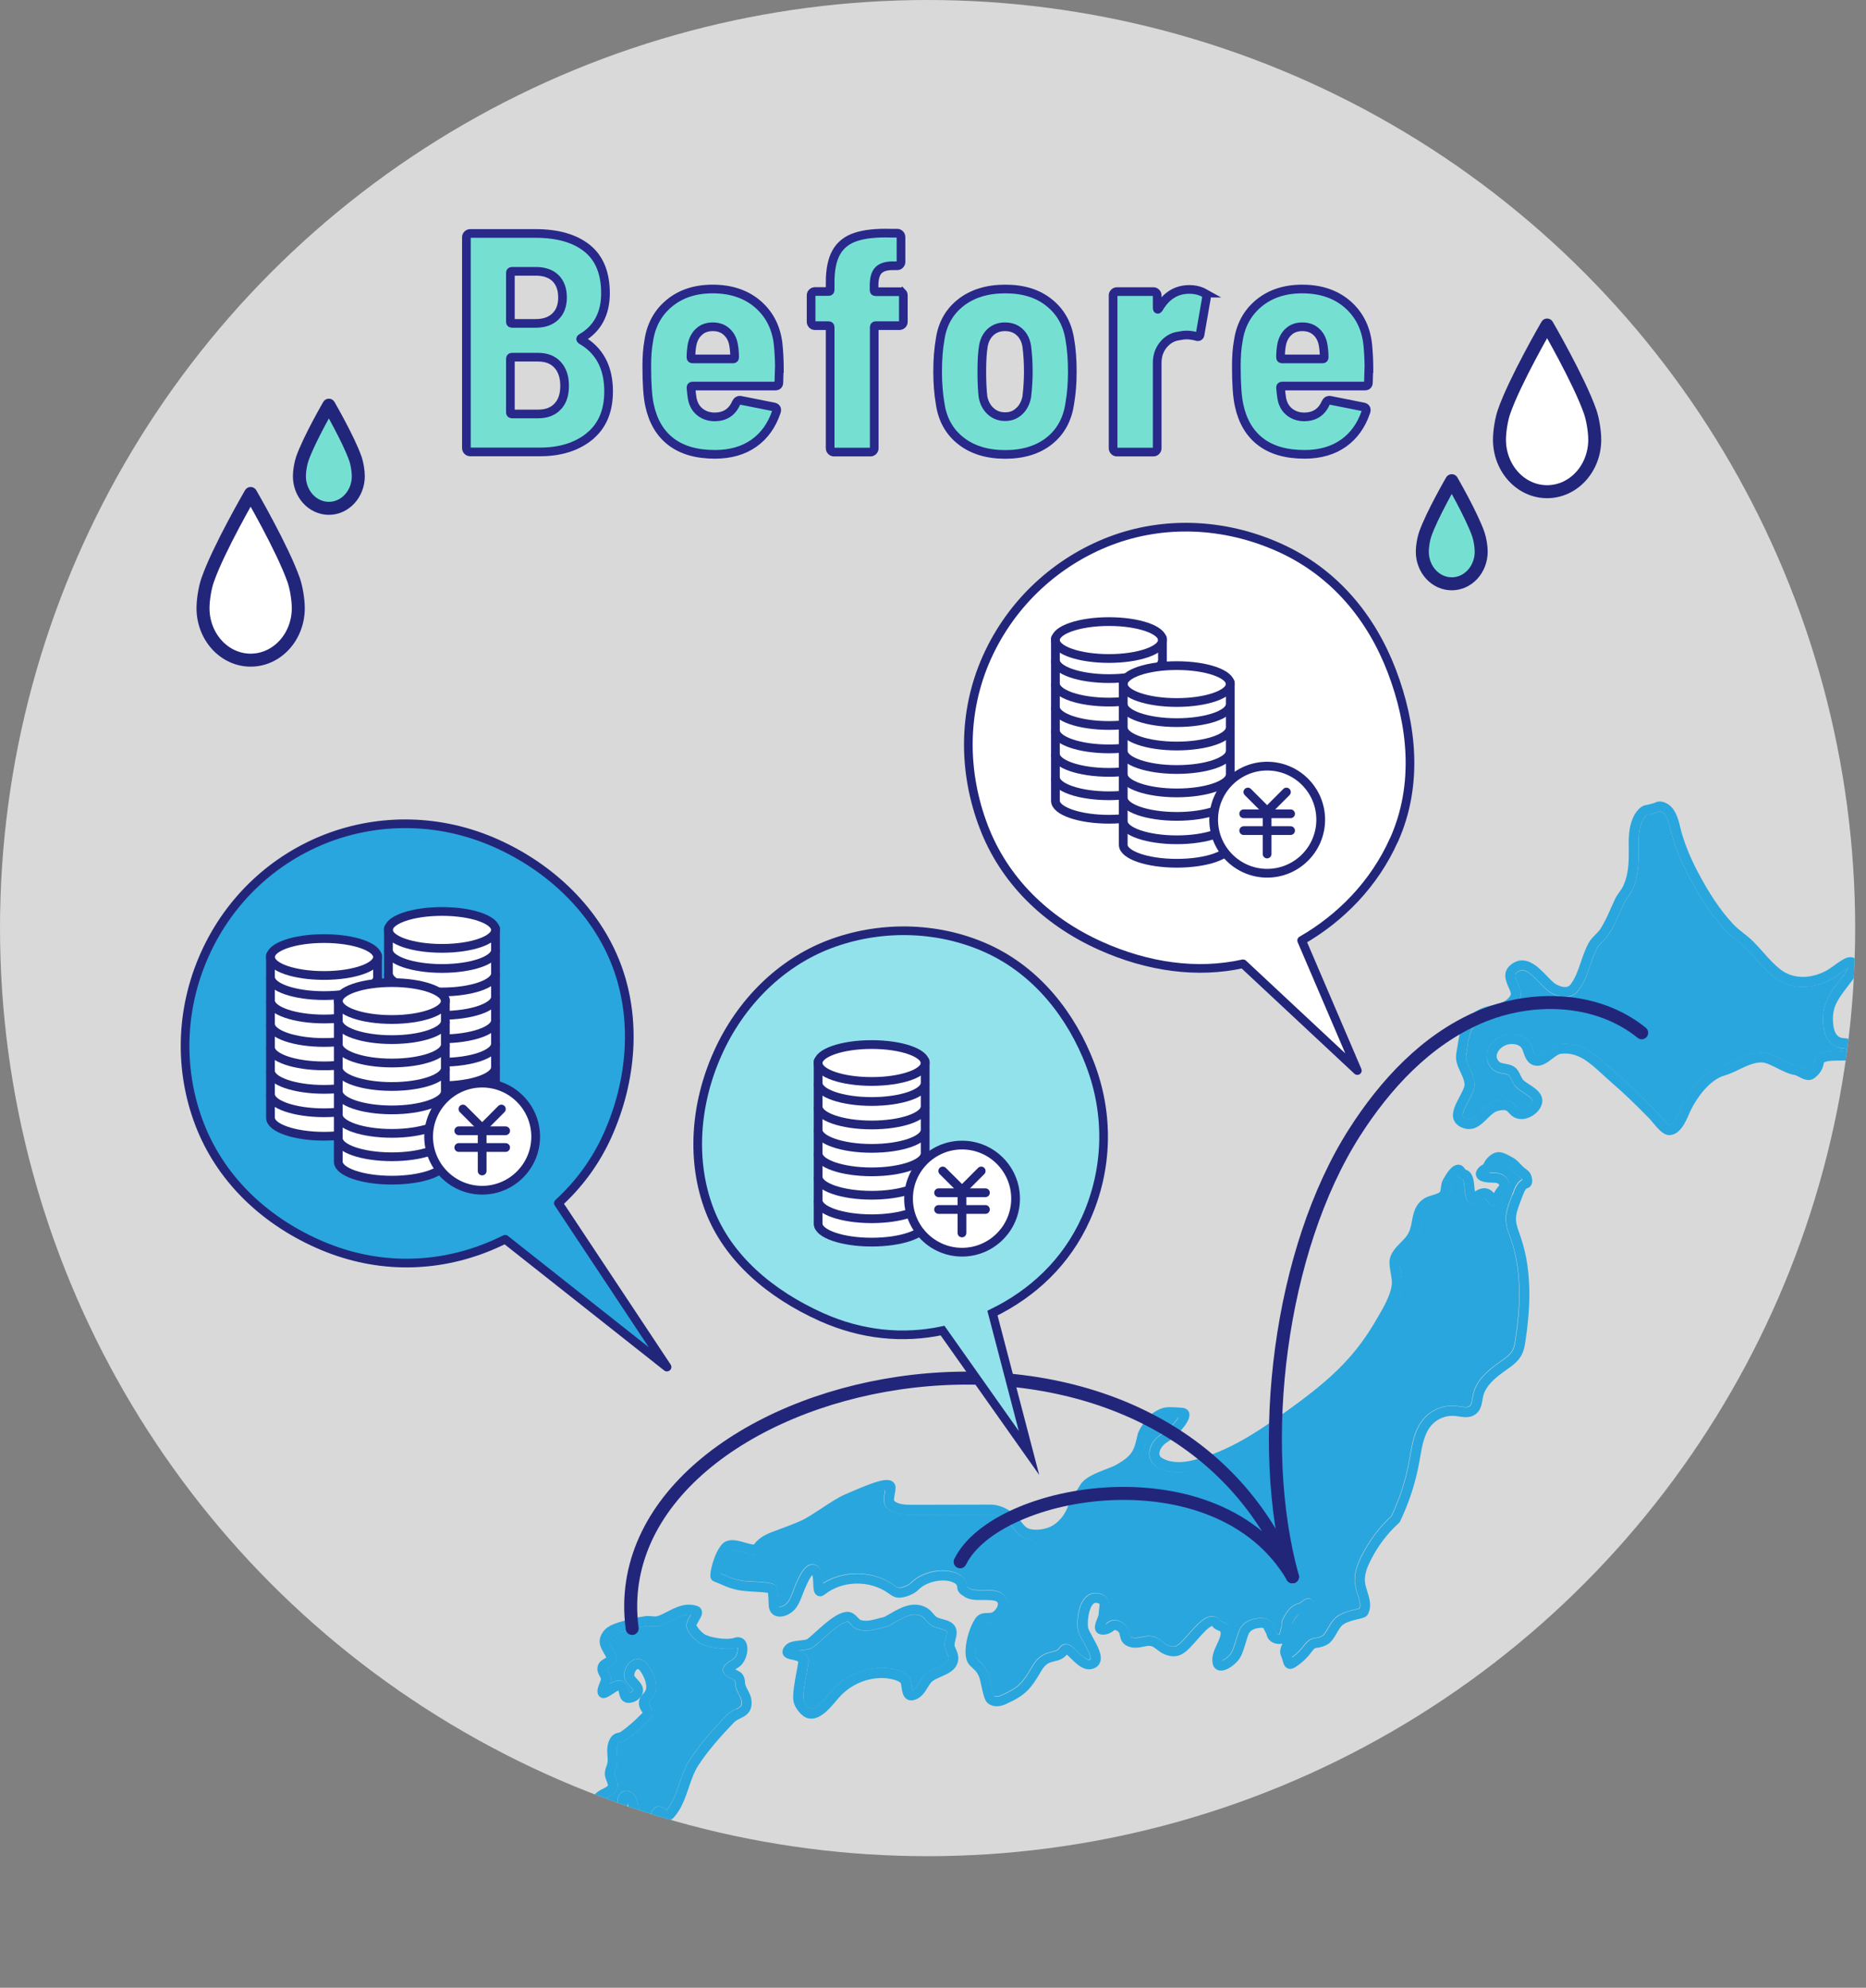 <?xml version="1.0" encoding="UTF-8"?><svg xmlns="http://www.w3.org/2000/svg" xmlns:xlink="http://www.w3.org/1999/xlink" viewBox="0 0 215.45 229.38"><rect x="0" y="0" width="215.45" height="229.38" fill="#808080" stroke="none"/><defs><style>.e,.f,.g,.h,.i,.j{fill:none;}.f,.g,.k,.h,.l,.m,.j{stroke:#22267a;}.f,.g,.k,.l,.m,.j{stroke-linejoin:round;}.f,.g,.k,.m,.j{stroke-linecap:round;}.n,.l,.m{fill:#fff;}.o{fill:#92e2ec;}.p{fill:#d9d9d9;}.q{fill:#29a6dd;}.r,.k{fill:#75e0d2;}.g,.l{stroke-width:1.01px;}.k,.m,.j{stroke-width:1.5px;}.h{stroke-miterlimit:10;}.s{clip-path:url(#d);}.i{stroke:#29288b;}</style><clipPath id="d"><circle class="e" cx="107.1" cy="107.1" r="107.1"/></clipPath></defs><g id="a"/><g id="b"><g id="c"><g><g><g><circle class="p" cx="107.1" cy="107.1" r="107.1"/><g><g><path class="n" d="M68.06,50.37c-1.48,1.19-3.38,1.78-5.71,1.78h-8.06c-.12,0-.22-.04-.31-.13-.08-.08-.13-.19-.13-.31V27.38c0-.12,.04-.22,.13-.31,.08-.08,.19-.13,.31-.13h7.52c2.57,0,4.56,.57,5.98,1.71,1.42,1.14,2.12,2.88,2.12,5.2s-.92,4.09-2.77,5.15c-.12,.07-.13,.14-.04,.22,2.11,1.2,3.17,3.18,3.17,5.94,0,2.28-.74,4.01-2.21,5.2Zm-9.13-18.88v5.65c0,.12,.06,.18,.18,.18h2.74c.96,0,1.72-.26,2.27-.79,.55-.53,.83-1.26,.83-2.2s-.27-1.7-.81-2.23c-.54-.53-1.3-.79-2.29-.79h-2.74c-.12,0-.18,.06-.18,.18Zm5.45,15.43c.54-.56,.81-1.36,.81-2.39s-.27-1.84-.81-2.43c-.54-.59-1.29-.88-2.25-.88h-3.02c-.12,0-.18,.06-.18,.18v6.19c0,.12,.06,.18,.18,.18h3.02c.96,0,1.71-.28,2.25-.85Z"/><path class="n" d="M89.97,42.72l-.04,1.4c0,.29-.14,.43-.43,.43h-9.54c-.12,0-.18,.06-.18,.18,.05,.55,.09,.96,.14,1.22,.12,.67,.41,1.2,.88,1.58,.47,.38,1.05,.58,1.75,.58,1.18-.02,1.99-.56,2.45-1.62,.12-.24,.3-.34,.54-.29l3.82,.76c.29,.07,.38,.25,.29,.54-.53,1.58-1.4,2.8-2.61,3.65-1.21,.85-2.71,1.28-4.48,1.28-2.14,0-3.83-.49-5.09-1.46-1.26-.97-2.08-2.37-2.47-4.19-.22-.98-.32-2.48-.32-4.5,0-1.15,.07-2.12,.22-2.92,.26-1.82,1.06-3.28,2.38-4.37,1.32-1.09,2.99-1.64,5-1.64,2.18,0,3.96,.62,5.33,1.85,1.37,1.24,2.12,2.86,2.27,4.88,.07,.79,.11,1.67,.11,2.63Zm-9.27-4.43c-.42,.38-.69,.91-.81,1.58-.07,.43-.11,.89-.11,1.37,0,.12,.06,.18,.18,.18h4.68c.12,0,.18-.06,.18-.18,0-.48-.04-.94-.11-1.37-.1-.65-.36-1.17-.79-1.57-.43-.4-.97-.59-1.62-.59s-1.18,.19-1.6,.58Z"/><path class="n" d="M104.17,33.77c.08,.08,.13,.19,.13,.31v3.06c0,.12-.04,.22-.13,.31-.08,.08-.19,.13-.31,.13h-2.74c-.12,0-.18,.06-.18,.18v13.97c0,.12-.04,.22-.13,.31-.08,.08-.19,.13-.31,.13h-4.21c-.12,0-.22-.04-.31-.13-.08-.08-.13-.19-.13-.31v-13.97c0-.12-.06-.18-.18-.18h-1.58c-.12,0-.22-.04-.31-.13-.08-.08-.13-.19-.13-.31v-3.06c0-.12,.04-.22,.13-.31,.08-.08,.19-.13,.31-.13h1.58c.12,0,.18-.06,.18-.18v-.9c0-1.46,.24-2.62,.72-3.46,.48-.84,1.23-1.43,2.25-1.76,1.02-.34,2.37-.48,4.05-.43h.72c.12,0,.22,.04,.31,.13,.08,.08,.13,.19,.13,.31v2.88c0,.12-.04,.22-.13,.31-.09,.09-.19,.13-.31,.13h-.65c-.72,.02-1.24,.21-1.55,.56-.31,.35-.47,.92-.47,1.71v.54c0,.12,.06,.18,.18,.18h2.74c.12,0,.22,.04,.31,.13Z"/><path class="n" d="M110.94,50.87c-1.33-1.04-2.13-2.48-2.39-4.3-.19-1.1-.29-2.34-.29-3.71s.1-2.63,.29-3.71c.26-1.78,1.06-3.19,2.39-4.23,1.33-1.04,3.04-1.57,5.13-1.57s3.75,.52,5.06,1.57c1.31,1.04,2.11,2.45,2.39,4.23,.19,1.08,.29,2.32,.29,3.71s-.1,2.57-.29,3.67c-.26,1.85-1.05,3.29-2.36,4.34-1.31,1.04-3.01,1.57-5.09,1.57s-3.8-.52-5.13-1.57Zm6.73-3.4c.44-.41,.74-.96,.88-1.66,.12-1.01,.18-1.99,.18-2.95s-.06-1.96-.18-2.92c-.12-.7-.4-1.24-.85-1.64-.44-.4-1-.59-1.67-.59s-1.19,.2-1.64,.59c-.44,.4-.73,.94-.85,1.64-.12,.72-.18,1.69-.18,2.92s.05,2.18,.14,2.95c.14,.7,.44,1.25,.9,1.66,.46,.41,1.01,.61,1.66,.61s1.16-.2,1.6-.61Z"/><path class="n" d="M139.07,33.83c.19,.12,.26,.31,.22,.58l-.72,4.14c-.02,.29-.19,.37-.5,.25-.38-.09-.73-.14-1.04-.14-.29,0-.6,.04-.94,.11-.7,.1-1.28,.43-1.76,1.01-.48,.58-.72,1.27-.72,2.09v9.86c0,.12-.04,.22-.13,.31-.08,.08-.19,.13-.31,.13h-4.21c-.12,0-.22-.04-.31-.13-.08-.08-.13-.19-.13-.31v-17.64c0-.12,.04-.22,.13-.31,.08-.08,.19-.13,.31-.13h4.21c.12,0,.22,.04,.31,.13s.13,.19,.13,.31v1.44c0,.1,.02,.15,.05,.16,.04,.01,.08-.02,.13-.09,.84-1.46,2.02-2.2,3.53-2.2,.65,0,1.24,.14,1.76,.43Z"/><path class="n" d="M158.04,42.72l-.04,1.4c0,.29-.14,.43-.43,.43h-9.54c-.12,0-.18,.06-.18,.18,.05,.55,.1,.96,.14,1.22,.12,.67,.41,1.2,.88,1.58,.47,.38,1.05,.58,1.75,.58,1.17-.02,1.99-.56,2.45-1.62,.12-.24,.3-.34,.54-.29l3.82,.76c.29,.07,.38,.25,.29,.54-.53,1.58-1.4,2.8-2.61,3.65-1.21,.85-2.71,1.28-4.48,1.28-2.14,0-3.83-.49-5.09-1.46-1.26-.97-2.08-2.37-2.47-4.19-.22-.98-.32-2.48-.32-4.5,0-1.15,.07-2.12,.22-2.92,.26-1.82,1.06-3.28,2.38-4.37,1.32-1.09,2.99-1.64,5-1.64,2.18,0,3.96,.62,5.33,1.85,1.37,1.24,2.12,2.86,2.27,4.88,.07,.79,.11,1.67,.11,2.63Zm-9.27-4.43c-.42,.38-.69,.91-.81,1.58-.07,.43-.11,.89-.11,1.37,0,.12,.06,.18,.18,.18h4.68c.12,0,.18-.06,.18-.18,0-.48-.04-.94-.11-1.37-.1-.65-.36-1.17-.79-1.57-.43-.4-.97-.59-1.62-.59s-1.18,.19-1.6,.58Z"/></g><g><path class="r" d="M68.06,50.37c-1.48,1.19-3.38,1.78-5.71,1.78h-8.06c-.12,0-.22-.04-.31-.13-.08-.08-.13-.19-.13-.31V27.38c0-.12,.04-.22,.13-.31,.08-.08,.19-.13,.31-.13h7.52c2.57,0,4.56,.57,5.98,1.71,1.42,1.14,2.12,2.88,2.12,5.2s-.92,4.09-2.77,5.15c-.12,.07-.13,.14-.04,.22,2.11,1.2,3.17,3.18,3.17,5.94,0,2.28-.74,4.01-2.21,5.2Zm-9.13-18.88v5.65c0,.12,.06,.18,.18,.18h2.74c.96,0,1.72-.26,2.27-.79,.55-.53,.83-1.26,.83-2.2s-.27-1.7-.81-2.23c-.54-.53-1.3-.79-2.29-.79h-2.74c-.12,0-.18,.06-.18,.18Zm5.45,15.43c.54-.56,.81-1.36,.81-2.39s-.27-1.84-.81-2.43c-.54-.59-1.29-.88-2.25-.88h-3.02c-.12,0-.18,.06-.18,.18v6.19c0,.12,.06,.18,.18,.18h3.02c.96,0,1.71-.28,2.25-.85Z"/><path class="r" d="M89.97,42.72l-.04,1.4c0,.29-.14,.43-.43,.43h-9.54c-.12,0-.18,.06-.18,.18,.05,.55,.09,.96,.14,1.22,.12,.67,.41,1.2,.88,1.58,.47,.38,1.05,.58,1.75,.58,1.18-.02,1.99-.56,2.45-1.62,.12-.24,.3-.34,.54-.29l3.82,.76c.29,.07,.38,.25,.29,.54-.53,1.58-1.4,2.8-2.61,3.65-1.21,.85-2.71,1.28-4.48,1.28-2.14,0-3.83-.49-5.09-1.46-1.26-.97-2.08-2.37-2.47-4.19-.22-.98-.32-2.48-.32-4.5,0-1.15,.07-2.12,.22-2.92,.26-1.82,1.06-3.28,2.38-4.37,1.32-1.09,2.99-1.64,5-1.64,2.18,0,3.96,.62,5.33,1.85,1.37,1.24,2.12,2.86,2.27,4.88,.07,.79,.11,1.67,.11,2.63Zm-9.27-4.43c-.42,.38-.69,.91-.81,1.58-.07,.43-.11,.89-.11,1.37,0,.12,.06,.18,.18,.18h4.68c.12,0,.18-.06,.18-.18,0-.48-.04-.94-.11-1.37-.1-.65-.36-1.17-.79-1.57-.43-.4-.97-.59-1.62-.59s-1.18,.19-1.6,.58Z"/><path class="r" d="M104.17,33.77c.08,.08,.13,.19,.13,.31v3.06c0,.12-.04,.22-.13,.31-.08,.08-.19,.13-.31,.13h-2.74c-.12,0-.18,.06-.18,.18v13.97c0,.12-.04,.22-.13,.31-.08,.08-.19,.13-.31,.13h-4.21c-.12,0-.22-.04-.31-.13-.08-.08-.13-.19-.13-.31v-13.97c0-.12-.06-.18-.18-.18h-1.58c-.12,0-.22-.04-.31-.13-.08-.08-.13-.19-.13-.31v-3.06c0-.12,.04-.22,.13-.31,.08-.08,.19-.13,.31-.13h1.58c.12,0,.18-.06,.18-.18v-.9c0-1.46,.24-2.62,.72-3.46,.48-.84,1.23-1.43,2.25-1.76,1.02-.34,2.37-.48,4.05-.43h.72c.12,0,.22,.04,.31,.13,.08,.08,.13,.19,.13,.31v2.88c0,.12-.04,.22-.13,.31-.09,.09-.19,.13-.31,.13h-.65c-.72,.02-1.24,.21-1.55,.56-.31,.35-.47,.92-.47,1.71v.54c0,.12,.06,.18,.18,.18h2.74c.12,0,.22,.04,.31,.13Z"/><path class="r" d="M110.94,50.87c-1.33-1.04-2.13-2.48-2.39-4.3-.19-1.1-.29-2.34-.29-3.71s.1-2.63,.29-3.71c.26-1.78,1.06-3.19,2.39-4.23,1.33-1.04,3.04-1.57,5.13-1.57s3.75,.52,5.06,1.57c1.31,1.04,2.11,2.45,2.39,4.23,.19,1.08,.29,2.32,.29,3.71s-.1,2.57-.29,3.67c-.26,1.85-1.05,3.29-2.36,4.34-1.31,1.04-3.01,1.57-5.09,1.57s-3.8-.52-5.13-1.57Zm6.73-3.4c.44-.41,.74-.96,.88-1.66,.12-1.01,.18-1.99,.18-2.95s-.06-1.96-.18-2.92c-.12-.7-.4-1.24-.85-1.64-.44-.4-1-.59-1.67-.59s-1.19,.2-1.64,.59c-.44,.4-.73,.94-.85,1.64-.12,.72-.18,1.69-.18,2.92s.05,2.18,.14,2.95c.14,.7,.44,1.25,.9,1.66,.46,.41,1.01,.61,1.66,.61s1.16-.2,1.6-.61Z"/><path class="r" d="M139.07,33.83c.19,.12,.26,.31,.22,.58l-.72,4.14c-.02,.29-.19,.37-.5,.25-.38-.09-.73-.14-1.04-.14-.29,0-.6,.04-.94,.11-.7,.1-1.28,.43-1.76,1.01-.48,.58-.72,1.27-.72,2.09v9.86c0,.12-.04,.22-.13,.31-.08,.08-.19,.13-.31,.13h-4.21c-.12,0-.22-.04-.31-.13-.08-.08-.13-.19-.13-.31v-17.64c0-.12,.04-.22,.13-.31,.08-.08,.19-.13,.31-.13h4.21c.12,0,.22,.04,.31,.13s.13,.19,.13,.31v1.44c0,.1,.02,.15,.05,.16,.04,.01,.08-.02,.13-.09,.84-1.46,2.02-2.2,3.53-2.2,.65,0,1.24,.14,1.76,.43Z"/><path class="r" d="M158.04,42.72l-.04,1.4c0,.29-.14,.43-.43,.43h-9.54c-.12,0-.18,.06-.18,.18,.05,.55,.1,.96,.14,1.22,.12,.67,.41,1.2,.88,1.58,.47,.38,1.05,.58,1.75,.58,1.17-.02,1.99-.56,2.45-1.62,.12-.24,.3-.34,.54-.29l3.82,.76c.29,.07,.38,.25,.29,.54-.53,1.58-1.4,2.8-2.61,3.65-1.21,.85-2.71,1.28-4.48,1.28-2.14,0-3.83-.49-5.09-1.46-1.26-.97-2.08-2.37-2.47-4.19-.22-.98-.32-2.48-.32-4.5,0-1.15,.07-2.12,.22-2.92,.26-1.82,1.06-3.28,2.38-4.37,1.32-1.09,2.99-1.64,5-1.64,2.18,0,3.96,.62,5.33,1.85,1.37,1.24,2.12,2.86,2.27,4.88,.07,.79,.11,1.67,.11,2.63Zm-9.27-4.43c-.42,.38-.69,.91-.81,1.58-.07,.43-.11,.89-.11,1.37,0,.12,.06,.18,.18,.18h4.68c.12,0,.18-.06,.18-.18,0-.48-.04-.94-.11-1.37-.1-.65-.36-1.17-.79-1.57-.43-.4-.97-.59-1.62-.59s-1.18,.19-1.6,.58Z"/></g><g><path class="i" d="M68.06,50.37c-1.48,1.19-3.38,1.78-5.71,1.78h-8.06c-.12,0-.22-.04-.31-.13-.08-.08-.13-.19-.13-.31V27.38c0-.12,.04-.22,.13-.31,.08-.08,.19-.13,.31-.13h7.52c2.57,0,4.56,.57,5.98,1.71,1.42,1.14,2.12,2.88,2.12,5.2s-.92,4.09-2.77,5.15c-.12,.07-.13,.14-.04,.22,2.11,1.2,3.17,3.18,3.17,5.94,0,2.28-.74,4.01-2.21,5.2Zm-9.13-18.88v5.65c0,.12,.06,.18,.18,.18h2.74c.96,0,1.72-.26,2.27-.79,.55-.53,.83-1.26,.83-2.2s-.27-1.7-.81-2.23c-.54-.53-1.3-.79-2.29-.79h-2.74c-.12,0-.18,.06-.18,.18Zm5.45,15.43c.54-.56,.81-1.36,.81-2.39s-.27-1.84-.81-2.43c-.54-.59-1.29-.88-2.25-.88h-3.02c-.12,0-.18,.06-.18,.18v6.19c0,.12,.06,.18,.18,.18h3.02c.96,0,1.71-.28,2.25-.85Z"/><path class="i" d="M89.97,42.72l-.04,1.4c0,.29-.14,.43-.43,.43h-9.54c-.12,0-.18,.06-.18,.18,.05,.55,.09,.96,.14,1.22,.12,.67,.41,1.2,.88,1.58,.47,.38,1.05,.58,1.75,.58,1.18-.02,1.99-.56,2.45-1.62,.12-.24,.3-.34,.54-.29l3.82,.76c.29,.07,.38,.25,.29,.54-.53,1.58-1.4,2.8-2.61,3.65-1.21,.85-2.71,1.28-4.48,1.28-2.14,0-3.83-.49-5.09-1.46-1.26-.97-2.08-2.37-2.47-4.19-.22-.98-.32-2.48-.32-4.5,0-1.15,.07-2.12,.22-2.92,.26-1.82,1.06-3.28,2.38-4.37,1.32-1.09,2.99-1.64,5-1.64,2.18,0,3.96,.62,5.33,1.85,1.37,1.24,2.12,2.86,2.27,4.88,.07,.79,.11,1.67,.11,2.63Zm-9.27-4.43c-.42,.38-.69,.91-.81,1.58-.07,.43-.11,.89-.11,1.37,0,.12,.06,.18,.18,.18h4.68c.12,0,.18-.06,.18-.18,0-.48-.04-.94-.11-1.37-.1-.65-.36-1.17-.79-1.57-.43-.4-.97-.59-1.62-.59s-1.18,.19-1.6,.58Z"/><path class="i" d="M104.17,33.77c.08,.08,.13,.19,.13,.31v3.06c0,.12-.04,.22-.13,.31-.08,.08-.19,.13-.31,.13h-2.74c-.12,0-.18,.06-.18,.18v13.97c0,.12-.04,.22-.13,.31-.08,.08-.19,.13-.31,.13h-4.21c-.12,0-.22-.04-.31-.13-.08-.08-.13-.19-.13-.31v-13.97c0-.12-.06-.18-.18-.18h-1.58c-.12,0-.22-.04-.31-.13-.08-.08-.13-.19-.13-.31v-3.06c0-.12,.04-.22,.13-.31,.08-.08,.19-.13,.31-.13h1.58c.12,0,.18-.06,.18-.18v-.9c0-1.46,.24-2.62,.72-3.46,.48-.84,1.23-1.43,2.25-1.76,1.02-.34,2.37-.48,4.05-.43h.72c.12,0,.22,.04,.31,.13,.08,.08,.13,.19,.13,.31v2.88c0,.12-.04,.22-.13,.31-.09,.09-.19,.13-.31,.13h-.65c-.72,.02-1.24,.21-1.55,.56-.31,.35-.47,.92-.47,1.71v.54c0,.12,.06,.18,.18,.18h2.74c.12,0,.22,.04,.31,.13Z"/><path class="i" d="M110.94,50.87c-1.33-1.04-2.13-2.48-2.39-4.3-.19-1.1-.29-2.34-.29-3.71s.1-2.63,.29-3.71c.26-1.78,1.06-3.19,2.39-4.23,1.33-1.04,3.04-1.57,5.13-1.57s3.75,.52,5.06,1.57c1.31,1.04,2.11,2.45,2.39,4.23,.19,1.08,.29,2.32,.29,3.71s-.1,2.57-.29,3.67c-.26,1.85-1.05,3.29-2.36,4.34-1.31,1.04-3.01,1.57-5.09,1.57s-3.8-.52-5.13-1.57Zm6.73-3.4c.44-.41,.74-.96,.88-1.66,.12-1.01,.18-1.99,.18-2.95s-.06-1.96-.18-2.92c-.12-.7-.4-1.24-.85-1.64-.44-.4-1-.59-1.67-.59s-1.19,.2-1.64,.59c-.44,.4-.73,.94-.85,1.64-.12,.72-.18,1.69-.18,2.92s.05,2.18,.14,2.95c.14,.7,.44,1.25,.9,1.66,.46,.41,1.01,.61,1.66,.61s1.16-.2,1.6-.61Z"/><path class="i" d="M139.07,33.83c.19,.12,.26,.31,.22,.58l-.72,4.14c-.02,.29-.19,.37-.5,.25-.38-.09-.73-.14-1.04-.14-.29,0-.6,.04-.94,.11-.7,.1-1.28,.43-1.76,1.01-.48,.58-.72,1.27-.72,2.09v9.86c0,.12-.04,.22-.13,.31-.08,.08-.19,.13-.31,.13h-4.21c-.12,0-.22-.04-.31-.13-.08-.08-.13-.19-.13-.31v-17.64c0-.12,.04-.22,.13-.31,.08-.08,.19-.13,.31-.13h4.21c.12,0,.22,.04,.31,.13s.13,.19,.13,.31v1.44c0,.1,.02,.15,.05,.16,.04,.01,.08-.02,.13-.09,.84-1.46,2.02-2.2,3.53-2.2,.65,0,1.24,.14,1.76,.43Z"/><path class="i" d="M158.04,42.72l-.04,1.4c0,.29-.14,.43-.43,.43h-9.54c-.12,0-.18,.06-.18,.18,.05,.55,.1,.96,.14,1.22,.12,.67,.41,1.2,.88,1.58,.47,.38,1.05,.58,1.75,.58,1.17-.02,1.99-.56,2.45-1.62,.12-.24,.3-.34,.54-.29l3.82,.76c.29,.07,.38,.25,.29,.54-.53,1.58-1.4,2.8-2.61,3.65-1.21,.85-2.71,1.28-4.48,1.28-2.14,0-3.83-.49-5.09-1.46-1.26-.97-2.08-2.37-2.47-4.19-.22-.98-.32-2.48-.32-4.5,0-1.15,.07-2.12,.22-2.92,.26-1.82,1.06-3.28,2.38-4.37,1.32-1.09,2.99-1.64,5-1.64,2.18,0,3.96,.62,5.33,1.85,1.37,1.24,2.12,2.86,2.27,4.88,.07,.79,.11,1.67,.11,2.63Zm-9.27-4.43c-.42,.38-.69,.91-.81,1.58-.07,.43-.11,.89-.11,1.37,0,.12,.06,.18,.18,.18h4.68c.12,0,.18-.06,.18-.18,0-.48-.04-.94-.11-1.37-.1-.65-.36-1.17-.79-1.57-.43-.4-.97-.59-1.62-.59s-1.18,.19-1.6,.58Z"/></g></g></g><g><path class="m" d="M28.94,56.95s3.71,6.39,4.97,10c.31,.9,.53,2.28,.53,3.23h0c0,3.32-2.46,6-5.5,6h0c-3.04,0-5.5-2.69-5.5-6h0c0-.95,.22-2.34,.53-3.23,1.26-3.62,4.97-10,4.97-10Z"/><path class="m" d="M178.63,37.51s3.71,6.39,4.97,10c.31,.9,.53,2.28,.53,3.23h0c0,3.32-2.46,6-5.5,6h0c-3.04,0-5.5-2.69-5.5-6h0c0-.95,.22-2.34,.53-3.23,1.26-3.62,4.97-10,4.97-10Z"/><path class="k" d="M37.97,46.76s2.29,3.95,3.07,6.19c.19,.55,.33,1.41,.33,2h0c0,2.05-1.52,3.71-3.4,3.71h0c-1.88,0-3.4-1.66-3.4-3.71h0c0-.59,.14-1.45,.33-2,.78-2.24,3.07-6.19,3.07-6.19Z"/><path class="k" d="M167.62,55.47s2.29,3.95,3.07,6.19c.19,.55,.33,1.41,.33,2h0c0,2.05-1.52,3.71-3.4,3.71h0c-1.88,0-3.4-1.66-3.4-3.71h0c0-.59,.14-1.45,.33-2,.78-2.24,3.07-6.19,3.07-6.19Z"/></g></g><g class="s"><g><path class="q" d="M109.1,190.06c-.08-.41,.02-.8,.11-1.14,.07-.26,.14-.52,.08-.65-.06-.13-.58-.27-.83-.34-.3-.08-.59-.16-.83-.3-.32-.19-.55-.45-.76-.68-.17-.19-.32-.36-.48-.44-.98-.49-1.99,.09-3.05,.71-.22,.13-.44,.26-.66,.37-.18,.09-.45,.16-.54,.18h0c-.19,.04-.37,.09-.55,.14-.74,.19-1.58,.41-2.52,.14-.4-.12-.66-.4-.87-.62-.1-.11-.26-.28-.32-.28h0c-.71,.02-2.09,1.27-2.91,2.02-.41,.37-.77,.7-1.05,.9-.37,.27-.9,.33-1.42,.38-.09,.01-.22,.02-.34,.04,.57,.16,1.31,.51,1.18,1.44-.04,.28-.11,.66-.19,1.1-.19,.99-.47,2.49-.36,3.12,.05,.32,.55,.94,.8,1.01,.61,.18,1.61-1.03,2.15-1.68,.17-.2,.32-.38,.44-.51,1.46-1.56,3.5-2.47,5.6-2.49,.34,0,2.11,.02,3.04,.9,.32,.3,.38,.76,.45,1.2,.02,.14,.05,.34,.08,.47,.01,0,.03-.01,.05-.02,.31-.15,.51-.48,.75-.86,.18-.3,.37-.6,.64-.86,.39-.39,.92-.62,1.44-.85,.61-.27,1.18-.52,1.28-.92,.06-.24,0-.4-.15-.72-.09-.21-.2-.45-.25-.74Z"/><path class="q" d="M175.47,135.8c-.32-.21-.55-.46-.75-.68-.22-.24-.41-.44-.66-.57l-.21-.11c-.19-.1-.69-.37-.85-.34-.2,.05-.53,.38-.64,.64-.12,.29-.29,.46-.44,.56,.15,.01,.34,.02,.58,.02,.59,0,1.13,.22,1.44,.59,.25,.29,.34,.67,.28,1.06-.06,.32-.23,.57-.41,.78-.08,.1-.19,.27-.29,.45-.28,.48-.55,.93-1.05,.93h0c-.13,0-.44-.04-.66-.42-.2-.36-.34-.43-.4-.44-.06,0-.29,0-.84,.46-.24,.2-.52,.26-.78,.15-.52-.21-.62-.87-.71-1.85l-.02-.19c-.03-.27-.08-.76-.22-.78-.28-.05-.45-.24-.56-.39-.13,.14-.34,.43-.66,.98v.02c-.08,.12-.1,.31-.13,.51-.04,.36-.1,.82-.45,1.18-.35,.36-.87,.52-1.32,.66-.28,.09-.58,.18-.73,.29-.55,.4-.67,.91-.84,1.78-.1,.53-.21,1.13-.5,1.72-.26,.52-.68,.95-1.09,1.37-.48,.48-.93,.94-.99,1.42-.03,.23,.07,.81,.14,1.24,.07,.43,.14,.83,.14,1.11,0,1.66-1.1,3.5-2.07,5.12l-.17,.29c-2.87,4.82-6.62,7.74-10.54,10.54-4.16,2.97-7.34,4.88-11.28,5.79-2.53,.59-4.25-.22-4.74-.87-.32-.43-.43-.94-.32-1.49,.15-.74,.74-1.49,1.48-1.92,.57-.32,1.47-1.28,1.82-1.82-1.45-.11-1.54-.05-2.24,.39-.36,.22-1.26,1.45-1.34,1.82-.44,1.99-.73,2.92-2.98,4.21-.38,.22-.89,.42-1.43,.63-.9,.35-2.02,.79-2.35,1.3l-.04,.06c-.37,.59-1.15,1.82-1.38,2.42-.45,1.18-1.36,2.21-2.44,2.76-1.02,.52-3.05,.85-4.16-.09-.3-.26-.53-.56-.76-.85-.23-.29-.44-.57-.7-.75-.68-.48-1.3-.71-1.88-.71h0l-9.03,.02c-.79,0-1.87,0-2.7-.63-.73-.55-.58-1.33-.47-1.89,.02-.12,.05-.23,.06-.35-.55,.07-1.75,.51-3.58,1.31-.24,.11-.44,.19-.58,.25-.67,.27-1.68,.94-2.66,1.58-.9,.59-1.74,1.15-2.36,1.42-1.07,.48-1.93,.79-2.62,1.04-1.25,.45-1.94,.7-2.48,1.41-.52,.67-1.43,.4-2.23,.17-.54-.16-1.28-.37-1.49-.14-.54,.59-.94,1.96-1.03,2.57,.17,.07,.32,.14,.48,.21,.75,.33,1.4,.62,2.71,.72,.05,0,.15,0,.28,.01,2.42,.11,2.73,.24,2.95,.55,.2,.29,.25,.76,.28,1.78,0,.19,.01,.35,.02,.44,0,.01,.01,.12,.05,.13,.11,.05,.44-.01,.76-.25,.4-.3,.66-.99,.89-1.6,.08-.2,.15-.4,.22-.58,.48-1.12,1-2.22,1.76-2.41,.3-.08,.61,0,.86,.2,.52,.42,.56,1.23,.59,1.95,2.41-1.54,5.81-1.49,8.18,.21l.06,.05c.17,.12,.35,.25,.48,.26,.36,.03,1.17-.29,1.44-.57,1.37-1.4,3.8-1.72,5.2-1.14,.76,.31,1.21,.88,1.24,1.56,.06,.05,.18,.13,.26,.18l.11,.07c.27,.17,.92,.17,1.5,.17,.95,0,1.95-.01,2.49,.65,.28,.34,.39,.76,.33,1.23-.09,.61-.51,1.25-1.08,1.63-.44,.29-.89,.3-1.22,.3-.37,0-.41,.02-.48,.11-.82,1.19-1.15,3.41-.84,3.88,.09,.13,.21,.24,.36,.38,.37,.34,.88,.8,1.17,1.9,.02,.09,.06,.26,.11,.47,.08,.39,.3,1.39,.44,1.65,.19,.13,.56,.06,.84-.06,2.02-.91,2.45-1.42,3.59-3.37,.76-1.3,1.62-1.5,2.25-1.65,.45-.11,.67-.17,.88-.48,.16-.24,.39-.38,.65-.4,.53-.05,.96,.38,1.45,.87,.42,.42,1.01,1,1.36,.9,.07-.02,.1-.04,.1-.05,.15-.25-.52-1.46-.77-1.92-.33-.6-.62-1.12-.68-1.53-.1-.67-.07-2.81,.97-3.75,.43-.39,.97-.51,1.56-.36,1.24,.33,1.1,1.37,1.03,1.87-.02,.13-.04,.26-.04,.39,0,.47-.14,.81-.26,1.09-.03,.06-.05,.12-.07,.17,.06-.03,.12-.06,.16-.1,.54-.51,1.33-.47,2.01,.1,.43,.36,.51,.74,.58,1.07,.02,.09,.04,.18,.07,.29,.05,.17,.44,.28,.82,.23,.15-.02,.29-.05,.44-.08,.45-.09,.97-.2,1.51-.05,.43,.12,.76,.38,1.05,.61,.2,.15,.39,.3,.57,.38,.81,.34,1.1,.14,2.02-.87,.12-.13,.25-.28,.39-.44,1.04-1.19,1.91-2.09,2.78-2.03,.25,.02,.59,.13,.86,.52,.05,.03,.14,.06,.2,.09,.27,.11,.55,.23,.71,.5,.52,.9,.09,1.81-.28,2.62-.24,.5-.46,.98-.43,1.38,.29-.11,.8-.48,1.03-.83,.22-.34,.41-.98,.59-1.55,.13-.43,.25-.83,.4-1.16,.26-.58,.89-1.29,2.45-1.37,.55-.02,1.18,.22,1.39,.82,.03,.08,.08,.17,.13,.26,.11,.21,.23,.43,.27,.65,0,.04,.06,.07,.08,.08,.1,.05,.24,.07,.33,.03,0,0,0-.1,.02-.17,.03-.16,.06-.36,.15-.58,.04-.1,.04-.15,.04-.26,0-.18-.01-.46,.19-.82,.35-.63,.82-1.5,1.85-1.71,.05-.03,.12-.08,.19-.14,.4-.29,.77-.57,1.17-.33,.26,.16,.42,.41,.45,.7,.07,.67-.53,1.25-.66,1.36-.87,.8-1.45,2.11-1.96,3.26l-.13,.3c-.16,.35-.14,.47-.12,.5,.1,.2,.16,.41,.21,.58,.71-.51,1.04-.94,1.32-1.29,.31-.39,.59-.76,1.18-.91,.06-.02,.14-.03,.24-.04,.2-.03,.45-.06,.75-.23,.22-.12,.45-.51,.66-.88,.29-.5,.62-1.07,1.16-1.43,.65-.42,1.45-.61,2.04-.75,.15-.03,.34-.08,.45-.11,.16-.44-.01-.99-.21-1.62-.12-.38-.24-.78-.3-1.19-.17-1.23,.32-2.4,.76-3.28,.88-1.74,2.04-3.28,3.43-4.56,.97-2.03,1.66-4.18,2.06-6.39l.1-.55c.27-1.59,.56-3.23,1.71-4.45,.92-.97,2.32-1.48,3.65-1.33,.13,.02,.27,.04,.4,.06,.45,.07,.88,.14,1.11-.04,.21-.16,.27-.54,.34-.94,.03-.15,.05-.3,.08-.44,.39-1.7,1.79-2.81,3.2-3.8,.53-.37,1.07-.76,1.35-1.27,.19-.36,.26-.84,.33-1.25,.45-3,.89-7.45-.5-11.47l-.13-.36c-.21-.59-.43-1.2-.47-1.87-.05-.99,.3-1.9,.62-2.7,.03-.08,.07-.17,.1-.27,.23-.63,.52-1.45,1.13-1.78,0-.03-.02-.06-.03-.1,0-.02-.05-.08-.26-.22Z"/><path class="q" d="M85.31,195.56c-.12-.23-.27-.5-.35-.81-.05-.19-.07-.36-.08-.51-.01-.18-.02-.29-.06-.34-.04-.03-.24-.13-.37-.19-.43-.21-.88-.43-.97-.89-.11-.59,.5-.96,1.04-1.29,.07-.04,.13-.08,.17-.11,.39-.3,.52-1.04,.46-1.31-1.45,.43-3.46-.14-3.55-.17-.05-.01-.09-.03-.14-.06-.05-.02-.12-.05-.2-.08-.3-.11-.42-.16-.52-.23-.63-.44-1.1-.97-1.4-1.57-.26-.53,.07-1.09,.34-1.55,.02-.04,.05-.08,.07-.13-.72-.08-1.43,.28-2.17,.67-.47,.25-.96,.5-1.45,.63-.36,.09-.71,.06-1.01,.03-.19-.02-.38-.04-.53-.01-.91,.13-1.8,.34-2.81,.66-.85,.27-1.24,.46-1.4,1.05-.04,.16,.18,.56,.33,.82,.27,.47,.57,.99,.36,1.53-.16,.4-.48,.58-.72,.71-.08,.04-.21,.12-.23,.15-.02,.04,0,.11,.13,.33,.12,.23,.28,.51,.28,.86,0,.18-.05,.37-.11,.56,.35-.22,.75-.42,1.16-.38,.77,.08,.92,.82,1,1.17,.02,.08,.04,.18,.06,.25,.04,0,.08-.02,.15-.05,.08-.03,.14-.07,.18-.12,.15-.17,.16-.18-.24-.6-.31-.33-.74-.78-.67-1.41,.09-.83,.58-1.5,1.24-1.68,.56-.15,1.11,.08,1.52,.64,.51,.7,1.25,2.19,.77,3.36-.11,.26-.28,.46-.44,.64-.1,.12-.25,.29-.26,.36-.01,.12,.03,.19,.15,.37,.2,.29,.61,.88-.17,1.69-.81,.84-1.75,1.65-2.56,2.22-.27,.19-.51,.24-.69,.28q-.18,.04-.25,.18c-.18,.39-.16,.76-.12,1.23,.02,.3,.04,.62,0,.97-.03,.27-.11,.51-.18,.72-.07,.21-.14,.38-.13,.55,0,.11,.07,.26,.14,.42,.13,.31,.29,.7,.2,1.14-.13,.64-.73,.94-1.21,1.18-.14,.07-.36,.18-.46,.25,.09,.18,.34,.38,.53,.54l.12,.1c.06,.05,.16,.15,.28,.27,.13,.13,.42,.42,.63,.59,.06-.22,.08-.67,.09-.91,.02-.37,.03-.7,.13-.96,.15-.39,.47-.64,.85-.67,.02,0,.05,0,.07,0,.4,0,.81,.25,1.03,.64,.51,.92,.48,2.27-.09,3.21-.02,.04-.08,.11-.14,.21-.09,.12-.16,.22-.22,.32l.15-.05c.53-.18,1.77-.6,2.06-1.01,.02-.04,.03-.18,.03-.27,.02-.27,.05-.65,.32-.96,.54-.61,1.18-.12,1.39,.04,.04,.03,.09,.06,.13,.09,.69-.8,1.06-1.87,1.45-3.01,.33-.96,.67-1.95,1.22-2.8,1.26-1.92,2.85-3.67,4.24-5.12,.36-.37,.76-.57,1.08-.72,.53-.26,.68-.33,.64-.89-.02-.26-.15-.5-.3-.78Z"/><path class="q" d="M67.27,218.14c-.02-.39,.17-.69,.3-.91,.05-.08,.13-.21,.13-.26,0-.03-.1-.12-.23-.14-.09-.02-.15,0-.16,0-.01,.15-.07,.28-.19,.38-.12,.1-.26,.13-.41,.11-.55-.06-1.22-.08-1.47,.25-.13,.18-.16,.46-.2,.8-.02,.19-.04,.38-.08,.56-.2,.99-.91,1.84-1.86,2.2-.18,.07-.36,.12-.55,.17-.31,.08-.58,.16-.74,.31-.15,.14-.21,.38-.15,.57,.06,.19,.25,.35,.45,.38,.12,.02,.25,.03,.38,.09,.43,.19,.66,.7,.53,1.19-.08,.33-.29,.57-.44,.75-.33,.38-.64,.74-.96,1.13-.44,.73-.76,1.55-.92,2.39,.08,.05,.19,.08,.31,.1,.34,.03,.74-.11,.99-.35,.47-.46,.68-1.15,.91-1.89l.07-.23c.31-.98,.69-1.95,1.06-2.88,.22-.55,.46-1.16,.94-1.66,.34-.35,.73-.57,1.11-.79,.1-.05,.19-.11,.28-.17,.54-.32,1.03-.72,1.47-1.18-.44-.29-.56-.65-.58-.94Z"/><path class="q" d="M149.21,187.24c-.03,.06-.04,.09-.05,.13,.23-.39,.48-.77,.77-1.12-.27,.19-.47,.52-.72,.98Z"/><path class="q" d="M212.15,120.83c-1.53-.57-1.62-2.22-1.65-2.93-.11-2.07,.78-3.25,1.81-4.62,.13-.18,.27-.36,.41-.55l.12-.16c.33-.43,.5-.7,.57-.87-.03,.01-.06,.03-.09,.05-.28,.16-.54,.35-.83,.56-.38,.27-.77,.55-1.21,.78-2.25,1.15-4.63,1.04-6.37-.28-.84-.64-1.52-1.41-2.18-2.15-.36-.4-.73-.82-1.11-1.2-.31-.31-.67-.59-1.04-.89-.44-.35-.9-.71-1.3-1.14-1.54-1.65-2.92-3.69-4.35-6.43-.82-1.57-1.42-3.04-1.85-4.51-.06-.2-.12-.43-.17-.67-.18-.73-.38-1.56-.8-1.96-.15-.14-.39-.25-.48-.24-.31,.17-1.08,.34-1.31,.39h-.1c-.13,.04-.44,.39-.63,.82-.42,.97-.4,2.03-.38,3.16,0,.23,0,.47,0,.7,0,1.68-.26,3.02-.78,4.1-.14,.29-.32,.54-.5,.78-.15,.21-.3,.41-.4,.62-.16,.35-.31,.69-.46,1.03-.37,.84-.75,1.71-1.3,2.57-.21,.33-.47,.59-.72,.85-.25,.25-.48,.48-.63,.75-.33,.6-.55,1.27-.8,1.97-.35,1.01-.7,2.06-1.38,2.95-.68,.9-1.87,1-3.16,.27-.44-.24-.86-.69-1.31-1.16-1.25-1.3-1.88-1.76-2.59-1.22-.33,.25-.33,.42,.03,1.22,.27,.59,.63,1.39,.11,2.14-.78,1.13-1.81,1.35-2.71,1.55-.57,.12-1.11,.24-1.58,.57-1.16,.79-1.38,1.62-1.6,3.19-.02,.16-.05,.32-.08,.48-.07,.36-.12,.64-.05,.94,.08,.32,.23,.65,.39,1,.27,.58,.54,1.18,.55,1.87,0,.6-.34,1.25-.71,1.94-.31,.58-.73,1.37-.62,1.72,.01,.03,.04,.12,.24,.22,.61,.3,.96,.03,1.74-.74,.43-.43,.93-.92,1.56-1.14,.25-.09,1.11-.35,1.85-.07,.35,.13,.58,.38,.76,.58,.11,.12,.21,.23,.3,.27,.24,.12,.53,.05,.68,0,.36-.13,.69-.41,.82-.7,.14-.31,.03-.5-.89-1.09-.4-.26-.81-.52-1.07-.87-.15-.2-.26-.43-.36-.64-.12-.26-.24-.51-.39-.59-.16-.08-.35-.11-.58-.15-.45-.08-1.01-.17-1.44-.72-.5-.63-.61-1.38-.3-2.11,.38-.9,1.34-1.6,2.35-1.7,.9-.1,2.04,.14,2.56,1.11,.1,.19,.18,.41,.25,.62,.11,.33,.24,.71,.43,.75,.28,.07,.7-.25,1.11-.56,.46-.35,.94-.71,1.51-.79,.23-.03,.46-.05,.68-.05,2.14,0,3.68,1.42,5.06,2.68,.3,.28,.6,.55,.9,.81,1.49,1.28,3.03,2.74,4.7,4.47,.08,.08,.2,.23,.34,.4,.22,.27,.81,.99,1.05,1.07,.45,0,.96-1.18,1.2-1.75,.08-.18,.15-.34,.21-.46,.91-1.85,2.58-4.03,4.57-4.61,.54-.16,1.07-.41,1.62-.67,.96-.46,1.95-.93,3.09-.9,.73,.02,1.53,.42,2.31,.81,.56,.28,1.13,.57,1.55,.64,.41,.07,.75,.25,1.02,.39,.45,.24,.47,.22,.55,.15,.44-.36,.5-.64,.57-.93,.06-.26,.15-.62,.53-.86,.64-.4,1.52-.41,2.38-.41,.59,0,1.2,0,1.6-.15-.32-.06-.72-.11-.94-.13-.44-.05-.7-.08-.88-.15Z"/><g><path class="q" d="M215.38,120.69c-.25-.6-1.05-.73-2.23-.86-.22-.02-.53-.06-.6-.08-.59-.22-.85-.76-.91-1.91-.09-1.65,.57-2.53,1.58-3.86,.14-.18,.28-.37,.42-.56l.11-.14c.42-.54,1.4-1.8,.52-2.59-.56-.5-1.29-.07-1.53,.07-.33,.19-.63,.41-.92,.62-.36,.26-.69,.5-1.06,.69-1.84,.94-3.77,.88-5.15-.17-.75-.57-1.37-1.26-2.02-2-.37-.41-.75-.84-1.16-1.25-.36-.36-.75-.67-1.13-.97-.43-.34-.83-.66-1.17-1.02-1.47-1.57-2.79-3.53-4.17-6.17-.78-1.5-1.36-2.91-1.77-4.3-.06-.19-.11-.4-.16-.62-.2-.84-.46-1.88-1.12-2.52-.37-.35-1.14-.77-1.78-.44-.13,.07-.61,.2-1,.28-.95,.08-1.53,1.34-1.59,1.49-.52,1.2-.5,2.44-.48,3.64,0,.23,0,.46,0,.68,0,1.5-.22,2.68-.67,3.6-.1,.2-.24,.4-.39,.61-.18,.25-.36,.5-.51,.8-.17,.36-.32,.71-.48,1.06-.37,.84-.72,1.63-1.21,2.4-.15,.23-.35,.44-.57,.66-.29,.3-.6,.6-.82,1.01-.37,.69-.63,1.43-.87,2.15-.33,.97-.64,1.88-1.21,2.62-.44,.57-1.32,.17-1.68-.03-.28-.16-.65-.54-1.04-.95-.99-1.03-2.48-2.59-4.12-1.34-1.11,.85-.61,1.95-.32,2.61,.24,.54,.35,.81,.21,1.01-.52,.75-1.18,.89-2.01,1.08-.62,.13-1.33,.29-1.99,.74-1.58,1.08-1.86,2.33-2.09,3.98-.02,.14-.05,.28-.07,.41-.08,.42-.17,.89-.04,1.43,.1,.43,.29,.83,.47,1.22,.23,.49,.44,.95,.45,1.4,0,.3-.3,.87-.57,1.38-.47,.88-.96,1.8-.7,2.61,.13,.39,.41,.69,.83,.9,1.4,.68,2.36-.27,3.05-.96,.38-.38,.74-.73,1.13-.87,.39-.13,.82-.17,1.06-.08,.1,.04,.2,.15,.32,.28,.16,.17,.35,.38,.63,.52,.46,.23,1.02,.25,1.58,.05,.66-.24,1.23-.74,1.49-1.31,.59-1.31-.61-2.07-1.32-2.53-.31-.2-.64-.41-.78-.59-.08-.11-.16-.27-.24-.44-.18-.39-.41-.87-.91-1.12-.31-.16-.63-.21-.91-.26-.38-.06-.58-.11-.73-.3-.24-.3-.29-.61-.14-.95,.21-.51,.82-.94,1.41-1.01,.5-.06,1.17,.05,1.42,.51,.06,.11,.12,.27,.18,.45,.19,.55,.45,1.29,1.23,1.49,.82,.21,1.5-.31,2.09-.76,.34-.26,.7-.53,.97-.57,1.96-.27,3.34,1,4.8,2.34,.31,.28,.62,.57,.93,.84,1.46,1.25,2.97,2.69,4.62,4.4,.07,.07,.16,.19,.27,.32,.69,.84,1.27,1.48,1.9,1.48,1.25,0,1.89-1.47,2.31-2.44,.07-.16,.13-.3,.18-.41,.76-1.55,2.23-3.53,3.86-4.01,.63-.18,1.22-.46,1.79-.74,.88-.42,1.7-.8,2.57-.79,.47,.01,1.16,.36,1.82,.69,.64,.32,1.29,.65,1.88,.74,.22,.04,.43,.15,.66,.27,.45,.24,1.13,.6,1.83,.02,.73-.61,.87-1.19,.95-1.54,.02-.07,.04-.16,.02-.16,.36-.23,1.08-.23,1.77-.23,1.04,0,2.21,0,2.85-.81,.31-.39,.24-.73,.17-.9Zm-3.02,.56c-.85,0-1.73,0-2.38,.41-.38,.24-.46,.59-.53,.86-.07,.29-.14,.56-.57,.93-.08,.07-.11,.09-.55-.15-.27-.15-.61-.33-1.02-.39-.42-.07-.99-.36-1.55-.64-.78-.39-1.58-.79-2.31-.81-1.14-.03-2.13,.45-3.09,.9-.55,.26-1.07,.51-1.62,.67-1.99,.58-3.67,2.76-4.57,4.61-.06,.13-.13,.28-.21,.46-.24,.57-.75,1.75-1.2,1.75-.24-.08-.83-.8-1.05-1.07-.14-.17-.26-.31-.34-.4-1.68-1.74-3.22-3.2-4.7-4.47-.3-.26-.6-.53-.9-.81-1.38-1.26-2.92-2.68-5.06-2.68-.22,0-.45,.01-.68,.05-.57,.08-1.05,.44-1.51,.79-.41,.31-.83,.63-1.11,.56-.18-.05-.31-.42-.42-.75-.07-.21-.15-.43-.25-.62-.52-.96-1.66-1.2-2.56-1.11-1,.11-1.97,.81-2.35,1.7-.31,.73-.2,1.47,.3,2.11,.43,.54,.99,.64,1.44,.72,.23,.04,.42,.07,.58,.15,.15,.08,.27,.33,.39,.59,.1,.21,.21,.44,.36,.64,.27,.35,.68,.61,1.07,.87,.92,.59,1.03,.78,.89,1.09-.13,.29-.46,.57-.82,.7-.15,.05-.44,.13-.68,0-.09-.05-.19-.15-.3-.27-.18-.2-.41-.44-.76-.58-.74-.28-1.6-.02-1.85,.07-.63,.22-1.12,.71-1.56,1.14-.78,.77-1.13,1.03-1.74,.74-.2-.1-.23-.18-.24-.22-.11-.35,.31-1.14,.62-1.72,.37-.69,.72-1.34,.71-1.94,0-.69-.29-1.29-.55-1.87-.16-.35-.31-.68-.39-1-.07-.3-.02-.59,.05-.94,.03-.15,.06-.31,.08-.48,.21-1.57,.44-2.4,1.6-3.19,.48-.33,1.01-.44,1.58-.57,.91-.2,1.93-.42,2.71-1.55,.52-.76,.16-1.56-.11-2.14-.36-.79-.36-.96-.03-1.22,.71-.54,1.34-.08,2.59,1.22,.45,.47,.88,.91,1.31,1.16,1.3,.73,2.48,.62,3.16-.27,.68-.89,1.03-1.93,1.38-2.94,.24-.71,.47-1.38,.8-1.97,.15-.27,.38-.5,.63-.75,.25-.25,.51-.51,.72-.85,.55-.85,.93-1.72,1.3-2.56,.15-.34,.3-.68,.46-1.03,.1-.21,.24-.41,.4-.62,.17-.24,.35-.49,.5-.78,.53-1.09,.78-2.43,.78-4.1,0-.23,0-.47,0-.7-.02-1.13-.04-2.19,.38-3.16,.19-.43,.5-.77,.63-.8h.1c.23-.06,1-.23,1.31-.4,.08-.01,.33,.09,.48,.24,.42,.4,.62,1.23,.8,1.96,.06,.24,.11,.47,.17,.68,.43,1.46,1.03,2.94,1.85,4.51,1.43,2.74,2.81,4.78,4.35,6.43,.4,.43,.85,.79,1.29,1.14,.37,.3,.73,.58,1.04,.89,.38,.38,.75,.79,1.11,1.2,.66,.74,1.35,1.51,2.19,2.15,1.74,1.33,4.13,1.43,6.37,.28,.44-.23,.83-.51,1.21-.78,.28-.2,.55-.39,.83-.56,.03-.02,.07-.04,.09-.05-.08,.17-.24,.44-.57,.87l-.13,.16c-.14,.19-.28,.37-.41,.55-1.03,1.37-1.92,2.55-1.8,4.62,.04,.71,.13,2.36,1.65,2.93,.18,.07,.44,.1,.88,.15,.22,.02,.62,.07,.94,.13-.4,.14-1.01,.14-1.6,.15Z"/><path class="q" d="M110.23,189.84c-.03-.15,.03-.4,.09-.63,.11-.41,.24-.91,.01-1.41-.28-.63-1-.82-1.58-.98-.22-.06-.45-.12-.56-.19-.16-.09-.31-.26-.46-.44-.22-.25-.47-.53-.83-.71-1.53-.77-2.98,.07-4.15,.75-.21,.12-.42,.24-.62,.35-.03,.02-.15,.05-.25,.07-.2,.04-.4,.1-.6,.15-.68,.18-1.27,.33-1.9,.15-.09-.03-.23-.17-.35-.3-.26-.28-.62-.65-1.2-.65-1.13,.03-2.53,1.3-3.66,2.32-.37,.34-.72,.65-.95,.82-.12,.09-.57,.14-.87,.17-.61,.07-1.25,.14-1.63,.54-.12,.13-.49,.52-.34,1,.16,.49,.67,.59,1.12,.68,.2,.04,.6,.12,.67,.25-.04,.26-.1,.63-.18,1.04-.23,1.2-.51,2.7-.37,3.52,.12,.69,.89,1.72,1.62,1.93,.15,.04,.29,.06,.43,.06,1.16,0,2.2-1.25,2.92-2.11,.15-.18,.28-.34,.4-.46,1.24-1.33,2.98-2.1,4.77-2.12,.76,0,1.8,.17,2.23,.56,.05,.08,.09,.37,.11,.54,.07,.49,.16,1.1,.66,1.37,.31,.17,.68,.15,1.1-.05,.61-.29,.94-.82,1.23-1.3,.16-.25,.3-.49,.47-.66,.24-.24,.67-.42,1.09-.61,.8-.35,1.7-.74,1.94-1.7,.16-.63-.05-1.1-.21-1.47-.07-.17-.15-.33-.18-.49Zm-.73,1.68c-.1,.41-.68,.66-1.28,.92-.52,.23-1.05,.46-1.44,.85-.26,.26-.45,.57-.63,.86-.24,.38-.44,.72-.75,.86-.02,0-.03,.02-.05,.02-.04-.13-.06-.33-.08-.47-.06-.44-.13-.9-.45-1.2-.93-.87-2.7-.9-3.04-.9-2.11,.02-4.15,.93-5.6,2.49-.13,.14-.28,.31-.44,.51-.54,.65-1.54,1.85-2.15,1.68-.25-.07-.74-.7-.8-1.01-.11-.62,.18-2.12,.36-3.12,.08-.44,.15-.82,.19-1.1,.13-.94-.61-1.29-1.18-1.44,.12-.02,.25-.03,.34-.04,.52-.06,1.05-.12,1.42-.38,.28-.21,.64-.53,1.05-.9,.83-.75,2.21-2,2.92-2.02h0c.06,0,.22,.17,.32,.28,.21,.23,.47,.51,.87,.62,.93,.28,1.77,.06,2.52-.14,.18-.05,.37-.1,.55-.14h0c.08-.02,.36-.08,.54-.18,.22-.12,.44-.24,.66-.37,1.07-.62,2.07-1.2,3.05-.71,.16,.08,.31,.25,.48,.44,.2,.23,.43,.49,.75,.68,.24,.14,.53,.22,.83,.3,.25,.07,.77,.21,.83,.34,.06,.13-.01,.39-.08,.65-.09,.34-.19,.73-.11,1.14,.06,.29,.16,.53,.25,.74,.14,.32,.21,.49,.15,.72Z"/><path class="q" d="M86.06,194.43c-.02-.07-.03-.17-.04-.28-.02-.28-.05-.66-.34-1-.18-.21-.45-.34-.74-.48l-.05-.02c.09-.06,.17-.11,.22-.14,.12-.07,.22-.14,.27-.18,.79-.61,1.16-2.05,.74-2.84-.26-.49-.77-.67-1.32-.49-.85,.28-2.28,0-2.83-.15-.08-.04-.18-.07-.31-.12-.11-.04-.24-.09-.25-.09-.45-.32-.79-.68-1-1.08,.04-.12,.18-.37,.27-.52,.25-.42,.48-.82,.33-1.24-.08-.22-.25-.38-.48-.46-1.34-.47-2.52,.15-3.47,.64-.43,.22-.84,.44-1.2,.53-.17,.04-.38,.02-.62,0-.24-.02-.51-.05-.79,0-.98,.14-1.93,.36-3.01,.71-.77,.25-1.82,.59-2.16,1.84-.17,.63,.17,1.22,.44,1.69,.1,.18,.27,.47,.29,.52-.02,.03-.14,.09-.21,.13-.23,.13-.54,.3-.71,.67-.27,.58,0,1.07,.16,1.37,.06,.11,.14,.25,.14,.31,0,.08-.09,.31-.15,.46-.17,.43-.37,.92-.17,1.36,.08,.17,.22,.29,.39,.35,.34,.11,.66-.07,.89-.2,.13-.07,.29-.17,.45-.28,.15-.1,.44-.3,.61-.35,.02,.07,.04,.18,.06,.25,.07,.34,.17,.81,.61,1.05,.31,.17,.68,.16,1.14-.01,.26-.1,.47-.25,.64-.43,.85-.97,.09-1.77-.27-2.15-.15-.16-.37-.39-.36-.5,.04-.39,.25-.65,.39-.69,.11-.03,.25,.15,.3,.21,.49,.67,.86,1.69,.63,2.24-.03,.08-.14,.21-.24,.33-.22,.25-.49,.57-.53,1-.06,.56,.2,.92,.35,1.14,.02,.03,.05,.07,.07,.1-.02,.03-.06,.08-.12,.14-.77,.79-1.64,1.55-2.4,2.08-.07,.05-.14,.07-.27,.1-.27,.06-.73,.16-1.04,.82-.31,.66-.27,1.27-.23,1.8,.02,.27,.04,.52,.01,.77-.01,.13-.06,.28-.12,.45-.1,.27-.21,.6-.19,1,.02,.3,.13,.56,.22,.79,.07,.18,.15,.37,.13,.47-.03,.1-.41,.29-.59,.38-.48,.24-1.37,.68-1.06,1.61,.17,.49,.6,.85,.91,1.11l.11,.09s.11,.11,.2,.2c.69,.7,1.18,1.14,1.71,1,.9-.25,.95-1.35,.98-2.07,0-.08,0-.18,.01-.27,.2,.56,.14,1.34-.16,1.84-.02,.03-.05,.07-.1,.13-.6,.83-.88,1.34-.75,1.79,.06,.21,.21,.38,.41,.47,.14,.06,.28,.08,.42,.08,.31,0,.61-.11,.83-.19l.32-.11c1.07-.36,2.15-.77,2.62-1.43,.21-.29,.23-.62,.25-.86,.31,.22,.93,.54,1.5-.09,.88-.97,1.31-2.24,1.73-3.46,.32-.93,.62-1.82,1.1-2.55,1.21-1.85,2.76-3.54,4.11-4.95,.21-.22,.48-.35,.75-.48,.58-.28,1.38-.67,1.28-2.01-.04-.5-.24-.89-.43-1.24-.11-.2-.21-.39-.26-.58Zm-1.09,2.8c-.32,.16-.73,.35-1.08,.72-1.39,1.45-2.98,3.19-4.24,5.12-.56,.85-.9,1.84-1.22,2.8-.39,1.13-.76,2.21-1.45,3.01-.04-.03-.09-.07-.13-.09-.21-.16-.85-.65-1.39-.04-.28,.31-.3,.69-.32,.96,0,.09-.02,.24-.03,.27-.29,.41-1.53,.83-2.06,1.01l-.15,.05c.06-.09,.14-.2,.22-.32,.07-.1,.12-.17,.14-.21,.56-.94,.6-2.29,.09-3.21-.22-.39-.62-.64-1.03-.64-.02,0-.05,0-.07,0-.38,.03-.7,.28-.85,.67-.1,.26-.11,.58-.13,.96-.01,.24-.03,.69-.09,.91-.21-.17-.5-.46-.63-.59-.12-.12-.22-.22-.28-.27l-.12-.1c-.19-.16-.44-.36-.53-.54,.1-.08,.32-.19,.46-.25,.48-.24,1.08-.53,1.21-1.18,.09-.44-.07-.83-.2-1.14-.06-.15-.13-.31-.14-.42,0-.16,.05-.34,.13-.55,.07-.21,.16-.44,.18-.72,.03-.35,.01-.66,0-.97-.03-.47-.06-.84,.12-1.23q.07-.15,.25-.18c.18-.04,.42-.09,.69-.28,.81-.57,1.75-1.38,2.56-2.22,.78-.81,.37-1.41,.17-1.69-.12-.18-.16-.25-.15-.37,0-.08,.16-.25,.26-.36,.16-.18,.33-.38,.44-.64,.48-1.17-.26-2.66-.77-3.36-.41-.56-.97-.79-1.52-.64-.65,.18-1.15,.85-1.23,1.68-.07,.63,.36,1.08,.67,1.41,.4,.42,.39,.43,.24,.6-.04,.05-.1,.09-.18,.12-.07,.02-.11,.04-.15,.05-.02-.07-.04-.18-.06-.25-.08-.36-.23-1.09-1-1.17-.42-.04-.82,.16-1.16,.38,.07-.19,.11-.37,.11-.56,0-.36-.15-.64-.28-.86-.12-.22-.14-.29-.12-.33,.02-.03,.15-.11,.23-.15,.24-.13,.56-.31,.72-.71,.22-.54-.09-1.07-.36-1.53-.15-.26-.38-.65-.33-.82,.16-.59,.55-.77,1.4-1.05,1.01-.33,1.9-.54,2.81-.66,.15-.02,.34,0,.53,.01,.3,.03,.64,.06,1.01-.03,.5-.12,.98-.38,1.45-.63,.74-.39,1.44-.75,2.17-.67-.03,.04-.05,.09-.07,.13-.27,.46-.6,1.02-.34,1.55,.3,.6,.77,1.13,1.4,1.57,.1,.07,.22,.12,.52,.23,.08,.03,.15,.06,.2,.08,.04,.03,.09,.05,.14,.06,.09,.03,2.1,.6,3.55,.17,.06,.28-.07,1.01-.46,1.31-.03,.03-.09,.06-.17,.11-.54,.33-1.15,.71-1.04,1.29,.08,.46,.53,.68,.97,.89,.13,.06,.33,.16,.37,.19,.04,.05,.05,.16,.07,.34,.01,.15,.02,.33,.08,.51,.09,.31,.23,.57,.35,.81,.15,.28,.28,.52,.3,.78,.04,.57-.1,.64-.64,.89Z"/><path class="q" d="M176.11,134.85c-.2-.14-.37-.32-.55-.51-.26-.28-.55-.59-.99-.81l-.18-.1c-.46-.25-1.1-.59-1.66-.44-.64,.16-1.21,.79-1.43,1.31q-.03,.07-.13,.12c-.16,.08-.42,.22-.63,.59-.17,.29-.18,.6-.03,.86,.25,.43,.83,.61,2,.61,.28,0,.49,.09,.56,.18,.01,.02,.04,.04,.02,.12,0,.04-.06,.12-.16,.23-.15,.17-.28,.39-.4,.6-.01,.02-.03,.04-.04,.07-.21-.25-.5-.47-.88-.54-.48-.09-.94,.11-1.32,.36-.03-.21-.05-.44-.06-.56l-.02-.21c-.06-.58-.16-1.52-1.01-1.76l-.02-.04c-.11-.16-.26-.4-.56-.49-.9-.25-1.57,.93-1.98,1.64l.49,.3-.5-.29h0c-.18,.32-.22,.65-.26,.95-.03,.22-.05,.44-.14,.52-.14,.15-.51,.26-.83,.36-.37,.11-.76,.23-1.07,.45-.95,.68-1.14,1.65-1.3,2.5-.09,.5-.18,.97-.41,1.43-.17,.35-.51,.7-.87,1.06-.56,.57-1.2,1.22-1.31,2.08-.05,.39,.05,.96,.15,1.57,.06,.36,.12,.74,.12,.92,0,1.34-1.01,3.03-1.9,4.53l-.17,.29c-2.51,4.22-5.53,6.84-10.22,10.19-4.04,2.89-7.11,4.73-10.87,5.61-2.24,.52-3.42-.27-3.56-.44-.12-.16-.15-.34-.11-.56,.09-.42,.47-.89,.92-1.15,.7-.39,2.75-2.24,2.52-3.3-.06-.29-.31-.6-.8-.64-1.85-.15-2.23-.15-3.32,.54-.58,.36-1.69,1.82-1.85,2.55-.42,1.88-.6,2.41-2.42,3.46-.31,.18-.78,.36-1.28,.55-1.11,.43-2.38,.92-2.9,1.76l-.04,.06c-.42,.67-1.21,1.92-1.48,2.63-.35,.91-1.07,1.73-1.89,2.14-.86,.43-2.31,.55-2.9,.06-.21-.18-.39-.42-.59-.67-.27-.35-.55-.71-.95-.99-.88-.62-1.71-.92-2.54-.92h0l-9.03,.02c-.81,0-1.52-.03-2.01-.39-.12-.09-.14-.18-.03-.74,.05-.26,.11-.56,.11-.88,0-.28-.13-.53-.37-.69-.61-.4-1.79-.09-4.85,1.24-.23,.1-.42,.18-.55,.24-.78,.32-1.84,1.01-2.86,1.69-.82,.54-1.67,1.09-2.2,1.33-1.03,.46-1.87,.76-2.54,1.01-1.36,.49-2.25,.81-2.97,1.76-.15,.06-.7-.11-1.03-.2-.88-.26-1.97-.57-2.66,.18-.88,.96-1.47,3.23-1.33,3.83,.05,.22,.19,.39,.39,.46,.28,.11,.53,.22,.77,.32,.77,.34,1.58,.7,3.09,.82,.05,0,.17,0,.32,.02,1.23,.06,1.8,.12,2.06,.16,.04,.28,.06,.8,.07,1.05,0,.24,.02,.44,.03,.54,.06,.5,.32,.87,.73,1.05,.54,.23,1.27,.08,1.9-.39,.68-.5,1-1.36,1.29-2.12,.07-.18,.14-.36,.22-.55,.44-1.04,.71-1.47,.88-1.64,.08,.24,.1,.75,.11,1.02,.03,.66,.05,1.17,.51,1.38,.15,.07,.45,.14,.8-.14,2.03-1.63,5.19-1.7,7.35-.16l.06,.04c.27,.2,.61,.44,1.06,.48,.69,.06,1.85-.38,2.36-.91,1-1.02,2.91-1.31,3.95-.88,.35,.14,.53,.33,.53,.57,0,.59,.5,.9,.8,1.08l.09,.06c.56,.36,1.35,.36,2.13,.35,.59,0,1.4,0,1.6,.23,.04,.05,.1,.14,.07,.32-.04,.3-.28,.64-.57,.84-.15,.1-.32,.1-.59,.11-.4,0-1,0-1.42,.61-.95,1.39-1.53,4.14-.85,5.17,.16,.25,.35,.42,.54,.59,.32,.3,.63,.58,.84,1.35,.02,.08,.05,.23,.09,.41,.28,1.33,.46,1.97,.76,2.24,.29,.26,.66,.39,1.08,.39,.32,0,.68-.08,1.03-.24,2.24-1.01,2.86-1.69,4.11-3.84,.51-.88,.98-.98,1.52-1.11,.44-.1,.98-.23,1.43-.77,.14,.12,.33,.31,.48,.45,.63,.62,1.48,1.48,2.49,1.19,.52-.15,.75-.47,.85-.71,.34-.81-.25-1.88-.82-2.91-.23-.42-.52-.94-.55-1.15-.1-.66,.06-2.22,.6-2.72,.14-.13,.28-.16,.5-.1,.25,.07,.26,.07,.18,.61-.02,.18-.05,.36-.05,.55,0,.23-.07,.4-.17,.63-.1,.24-.23,.54-.27,.93-.03,.36,.14,.68,.45,.83,.52,.25,1.34,0,1.75-.4,.14-.14,.45,.11,.48,.14,.13,.11,.14,.16,.2,.43,.02,.11,.05,.24,.09,.37,.26,.88,1.26,1.16,2.08,1.04,.17-.02,.34-.06,.51-.09,.36-.07,.69-.14,.96-.07,.21,.06,.42,.22,.66,.41,.24,.18,.51,.39,.84,.53,1.64,.68,2.49-.25,3.32-1.15,.12-.14,.26-.29,.41-.46,.39-.45,1.44-1.65,1.8-1.65h0s.02,.01,.04,.06c.16,.25,.43,.36,.69,.47,.06,.02,.13,.06,.19,.08,.14,.34-.05,.8-.37,1.48-.33,.71-.7,1.5-.48,2.34,.1,.38,.39,.64,.77,.7,.86,.13,1.94-.81,2.31-1.38,.31-.47,.52-1.17,.72-1.84,.12-.39,.23-.77,.35-1.03,.23-.51,.92-.66,1.46-.68,.12,0,.23,.04,.24,.05,.04,.12,.12,.27,.2,.42,.05,.1,.15,.27,.16,.34,.07,.36,.3,.67,.65,.86,.35,.2,.78,.25,1.16,.15v.03c-.2,.41-.38,.95-.12,1.48,.07,.14,.11,.31,.16,.47,.09,.33,.19,.74,.6,.9,.26,.1,.54,.05,.84-.14,1.06-.69,1.53-1.3,1.87-1.74,.26-.34,.36-.45,.55-.5,.03,0,.06,0,.1-.01,.23-.03,.67-.08,1.17-.36,.5-.28,.81-.8,1.1-1.31,.24-.41,.48-.84,.79-1.04,.48-.31,1.16-.47,1.67-.59,.58-.14,.97-.22,1.15-.57,.47-.89,.19-1.81-.07-2.63-.11-.35-.21-.69-.26-1-.13-.92,.28-1.87,.65-2.6,.83-1.65,1.93-3.1,3.26-4.3l.08-.08,.05-.1c1.04-2.15,1.78-4.44,2.21-6.79l.1-.56c.24-1.42,.5-2.89,1.41-3.85,.67-.71,1.7-1.08,2.68-.97,.12,.01,.24,.03,.36,.05,.61,.1,1.37,.21,1.99-.27,.56-.43,.68-1.11,.77-1.65,.02-.13,.04-.26,.07-.38,.3-1.3,1.52-2.25,2.74-3.11,.61-.43,1.3-.91,1.7-1.67,.29-.54,.38-1.14,.45-1.62,.47-3.12,.92-7.76-.56-12.02l-.13-.38c-.19-.53-.37-1.03-.4-1.54-.04-.74,.27-1.53,.54-2.22,.03-.09,.07-.19,.11-.3,.1-.27,.39-1.07,.59-1.15,.22-.05,.4-.18,.51-.38,.15-.27,.16-.62,.02-1.08-.14-.44-.51-.7-.71-.83Zm-1.49,3.05c-.04,.1-.07,.19-.1,.27-.31,.8-.67,1.72-.62,2.71,.04,.67,.26,1.28,.47,1.87l.13,.36c1.39,4.02,.96,8.47,.5,11.47-.06,.41-.13,.89-.33,1.25-.27,.51-.82,.9-1.35,1.27-1.41,.99-2.81,2.1-3.2,3.8-.03,.14-.06,.29-.08,.44-.07,.4-.13,.78-.34,.94-.23,.18-.65,.11-1.11,.04-.14-.02-.27-.04-.4-.06-1.33-.16-2.73,.35-3.65,1.33-1.15,1.22-1.43,2.86-1.71,4.45l-.1,.55c-.4,2.21-1.09,4.36-2.06,6.39-1.4,1.28-2.55,2.82-3.43,4.56-.44,.88-.93,2.04-.76,3.28,.06,.41,.18,.81,.3,1.19,.2,.63,.37,1.18,.21,1.62-.12,.03-.31,.08-.45,.11-.58,.14-1.39,.32-2.03,.75-.54,.35-.87,.92-1.16,1.43-.21,.37-.44,.76-.66,.88-.31,.17-.55,.2-.75,.23-.1,.01-.18,.02-.24,.04-.58,.15-.87,.52-1.18,.91-.27,.35-.61,.78-1.32,1.29-.05-.18-.11-.38-.21-.58-.02-.03-.04-.15,.12-.5l.13-.3c.51-1.16,1.09-2.46,1.96-3.26,.12-.11,.72-.7,.65-1.36-.03-.3-.19-.55-.45-.7-.4-.24-.78,.03-1.17,.33-.07,.05-.14,.1-.19,.14-1.03,.21-1.5,1.07-1.85,1.71-.2,.36-.19,.64-.19,.82,0,.11,0,.16-.04,.26-.09,.22-.12,.42-.15,.58-.01,.07-.03,.17-.02,.17-.1,.04-.23,.02-.33-.03-.02,0-.07-.04-.08-.08-.04-.23-.16-.44-.27-.66-.05-.1-.1-.19-.13-.26-.21-.61-.84-.85-1.39-.82-1.56,.08-2.2,.79-2.45,1.37-.14,.32-.27,.73-.4,1.16-.17,.57-.37,1.21-.59,1.55-.23,.35-.74,.72-1.03,.83-.03-.4,.2-.88,.43-1.38,.38-.81,.81-1.72,.28-2.62-.16-.27-.44-.38-.71-.5-.06-.03-.15-.06-.2-.09-.27-.39-.61-.5-.86-.51-.88-.06-1.74,.84-2.78,2.03-.14,.16-.27,.31-.39,.44-.92,1-1.21,1.2-2.02,.87-.19-.08-.38-.22-.57-.38-.29-.23-.62-.48-1.05-.61-.54-.15-1.05-.04-1.51,.05-.15,.03-.29,.06-.44,.08-.38,.05-.77-.06-.82-.23-.03-.11-.05-.2-.07-.29-.07-.33-.15-.7-.58-1.06-.68-.57-1.47-.61-2.01-.1-.04,.04-.1,.07-.16,.1,.02-.06,.05-.11,.07-.17,.12-.28,.27-.63,.26-1.09,0-.12,.02-.26,.04-.39,.07-.5,.21-1.55-1.03-1.87-.59-.16-1.13-.03-1.56,.36-1.04,.93-1.08,3.07-.97,3.75,.06,.42,.35,.93,.68,1.53,.25,.45,.92,1.66,.77,1.92,0,0-.03,.03-.1,.05-.35,.1-.94-.48-1.36-.9-.5-.49-.93-.92-1.45-.87-.26,.03-.49,.17-.65,.4-.21,.31-.42,.37-.88,.48-.63,.15-1.49,.35-2.25,1.65-1.14,1.95-1.57,2.46-3.59,3.37-.28,.13-.65,.2-.84,.06-.14-.26-.36-1.26-.44-1.65-.04-.21-.08-.38-.11-.47-.3-1.09-.8-1.56-1.17-1.9-.15-.14-.27-.25-.36-.38-.31-.47,.02-2.69,.84-3.88,.06-.09,.11-.11,.48-.11,.33,0,.78,0,1.22-.3,.56-.38,.99-1.01,1.08-1.63,.07-.46-.05-.89-.33-1.23-.55-.66-1.53-.65-2.49-.65-.57,0-1.23,0-1.5-.17l-.11-.07c-.07-.04-.2-.12-.26-.18-.03-.68-.48-1.25-1.24-1.56-1.41-.57-3.83-.25-5.2,1.14-.27,.28-1.08,.6-1.44,.57-.13-.01-.3-.14-.48-.26l-.06-.05c-2.37-1.7-5.77-1.75-8.18-.21-.03-.72-.07-1.54-.59-1.95-.26-.2-.56-.28-.86-.2-.76,.19-1.28,1.28-1.76,2.41-.08,.18-.15,.37-.22,.57-.23,.61-.49,1.3-.89,1.6-.32,.24-.65,.3-.76,.25-.03-.01-.05-.12-.05-.13-.01-.09-.02-.25-.02-.44-.04-1.02-.08-1.49-.28-1.78-.22-.31-.53-.44-2.95-.55-.14,0-.24-.01-.28-.01-1.31-.1-1.96-.39-2.71-.72-.16-.07-.31-.14-.48-.21,.09-.62,.49-1.99,1.03-2.57,.21-.23,.95-.01,1.49,.14,.8,.23,1.71,.5,2.23-.17,.55-.71,1.23-.96,2.48-1.41,.69-.25,1.56-.56,2.62-1.04,.61-.27,1.46-.83,2.36-1.42,.98-.64,1.99-1.31,2.66-1.58,.13-.05,.33-.14,.58-.25,1.83-.8,3.03-1.24,3.58-1.31-.02,.11-.04,.23-.06,.35-.11,.57-.27,1.34,.47,1.89,.84,.63,1.91,.63,2.7,.63l9.03-.02h0c.58,0,1.19,.23,1.88,.71,.26,.18,.47,.46,.7,.75,.22,.29,.45,.59,.76,.85,1.11,.94,3.14,.61,4.16,.09,1.08-.55,1.99-1.58,2.44-2.76,.23-.6,1.01-1.83,1.38-2.42l.03-.06c.32-.51,1.45-.95,2.35-1.3,.54-.21,1.05-.41,1.43-.63,2.24-1.29,2.53-2.22,2.98-4.21,.08-.37,.98-1.6,1.34-1.82,.7-.44,.79-.5,2.24-.39-.35,.54-1.25,1.5-1.82,1.82-.75,.42-1.33,1.18-1.48,1.92-.11,.55,0,1.06,.32,1.49,.49,.65,2.21,1.46,4.74,.87,3.94-.92,7.12-2.82,11.28-5.79,3.92-2.8,7.67-5.72,10.54-10.54l.17-.29c.97-1.62,2.07-3.47,2.07-5.12,0-.28-.07-.68-.14-1.11-.07-.43-.17-1.02-.14-1.24,.06-.47,.51-.93,.99-1.42,.41-.42,.83-.85,1.09-1.37,.29-.59,.4-1.19,.5-1.72,.17-.87,.29-1.38,.84-1.78,.16-.11,.45-.2,.73-.29,.46-.14,.97-.3,1.32-.66,.35-.36,.4-.82,.45-1.18,.03-.2,.05-.4,.12-.51h0c.32-.57,.53-.86,.66-1,.11,.16,.29,.34,.56,.39,.14,.02,.19,.5,.22,.78l.02,.2c.09,.98,.19,1.63,.71,1.84,.26,.1,.54,.05,.78-.15,.55-.47,.79-.47,.84-.46,.06,.01,.19,.08,.4,.44,.21,.37,.53,.42,.66,.42h0c.49,0,.76-.45,1.05-.93,.1-.17,.21-.35,.29-.44,.17-.2,.36-.45,.41-.78,.07-.39-.03-.77-.28-1.06-.31-.37-.85-.59-1.44-.59-.24,0-.43,0-.58-.02,.15-.11,.31-.27,.44-.56,.11-.26,.44-.59,.64-.64,.17-.02,.66,.24,.85,.34l.21,.11c.25,.13,.44,.33,.66,.57,.21,.22,.44,.47,.75,.68,.2,.14,.25,.19,.26,.22,.01,.04,.02,.07,.03,.1-.61,.32-.91,1.15-1.13,1.78Zm-25.45,49.48s.01-.08,.05-.13c.25-.46,.45-.8,.72-.98-.29,.34-.54,.72-.77,1.12Z"/><path class="q" d="M68.93,218.3c-.42-.11-.51-.22-.51-.22,0-.05,.08-.16,.13-.24,.12-.2,.28-.45,.31-.78,.06-.73-.57-1.27-1.2-1.36-.4-.06-.77,.02-1.04,.23-.08,.06-.16,.14-.21,.22-.63-.03-1.55,.03-2.08,.74-.33,.44-.38,.93-.42,1.37-.02,.15-.03,.3-.06,.45-.12,.6-.57,1.13-1.14,1.35-.14,.05-.29,.09-.44,.13-.4,.11-.85,.23-1.23,.58-.47,.44-.66,1.14-.47,1.75,.18,.58,.69,1.04,1.28,1.16-.04,.05-.09,.11-.13,.16-.34,.39-.68,.78-1.01,1.2-.02,.02-.03,.04-.04,.06-.57,.95-.97,2.02-1.15,3.11-.02,.15,.01,.3,.09,.42,.29,.42,.75,.67,1.29,.73,.07,0,.14,0,.21,0,.62,0,1.25-.25,1.69-.69,.68-.66,.96-1.57,1.2-2.37l.07-.23c.3-.94,.67-1.89,1.03-2.81,.18-.47,.38-.95,.69-1.27,.23-.23,.53-.41,.86-.59,.1-.06,.21-.12,.31-.18,.87-.52,1.66-1.23,2.28-2.04,.12-.15,.15-.35,.08-.54-.06-.18-.21-.32-.4-.37Zm-2.55,1.96c-.09,.06-.19,.11-.28,.16-.38,.22-.78,.44-1.12,.79-.48,.49-.72,1.11-.94,1.66-.37,.93-.75,1.9-1.06,2.88l-.07,.23c-.23,.73-.44,1.43-.91,1.89-.25,.24-.64,.39-.99,.35-.12-.01-.23-.04-.31-.1,.17-.84,.49-1.66,.92-2.39,.31-.39,.63-.76,.96-1.13,.15-.18,.36-.42,.44-.75,.12-.49-.1-1-.53-1.19-.13-.06-.26-.08-.39-.09-.2-.03-.39-.19-.45-.38-.06-.19,0-.43,.15-.57,.16-.15,.43-.22,.74-.31,.19-.05,.37-.1,.55-.17,.93-.36,1.66-1.22,1.86-2.2,.04-.18,.06-.37,.08-.56,.03-.33,.06-.62,.2-.8,.25-.33,.92-.31,1.47-.25,.15,.01,.29-.02,.41-.11,.12-.1,.18-.22,.19-.38,.01,0,.07-.02,.16,0,.12,.02,.22,.11,.23,.14,0,.05-.08,.17-.13,.26-.14,.22-.32,.52-.3,.91,.02,.29,.14,.65,.58,.94-.43,.46-.93,.86-1.47,1.18Z"/></g></g></g><g><path class="j" d="M149.23,181.95c-4.28-15.43-1.46-37.75,7.15-51.24,3.56-5.58,8.28-10.67,14.36-13.3,6.08-2.63,13.66-2.4,18.81,1.77"/><path class="j" d="M149.23,181.95c-8.62-14.66-34.13-10.33-38.37-1.72"/><path class="j" d="M72.99,187.92c-3.91-29.48,60.74-44.05,76.24-5.96"/></g><g><path class="n" d="M160.95,96.94c2.88-6.43,2.08-13.39-.25-19.5-2.33-6.1-6.57-11.38-13-14.26-6.43-2.88-13.4-3.08-19.5-.76-6.1,2.33-11.37,7.03-14.26,13.46-2.88,6.43-2.69,13.42-.36,19.52,2.33,6.1,7.09,10.88,13.52,13.76,5.41,2.42,11.11,3.24,16.42,2.06l13.2,12.32-6.43-15.01c4.51-2.59,8.39-6.54,10.65-11.59Z"/><path class="f" d="M160.95,96.94c2.88-6.43,2.08-13.39-.25-19.5-2.33-6.1-6.57-11.38-13-14.26-6.43-2.88-13.4-3.08-19.5-.76-6.1,2.33-11.37,7.03-14.26,13.46-2.88,6.43-2.69,13.42-.36,19.52,2.33,6.1,7.09,10.88,13.52,13.76,5.41,2.42,11.11,3.24,16.42,2.06l13.2,12.32-6.43-15.01c4.51-2.59,8.39-6.54,10.65-11.59Z"/></g><g><path class="o" d="M125.88,122.85c-2.13-5.58-6.1-10.79-11.98-13.43-5.89-2.64-12.58-2.57-18.16-.44-5.58,2.13-10.25,6.7-12.88,12.59-2.64,5.88-3.08,12.46-.95,18.04,2.13,5.58,7.04,9.73,12.92,12.37,4.67,2.09,9.44,2.54,14,1.57l9.98,14.12-4.22-16.14c4.61-2.25,8.51-5.83,10.79-10.9,2.64-5.88,2.63-12.19,.5-17.77Z"/><path class="h" d="M125.88,122.85c-2.13-5.58-6.1-10.79-11.98-13.43-5.89-2.64-12.58-2.57-18.16-.44-5.58,2.13-10.25,6.7-12.88,12.59-2.64,5.88-3.08,12.46-.95,18.04,2.13,5.58,7.04,9.73,12.92,12.37,4.67,2.09,9.44,2.54,14,1.57l9.98,14.12-4.22-16.14c4.61-2.25,8.51-5.83,10.79-10.9,2.64-5.88,2.63-12.19,.5-17.77Z"/></g><g><path class="q" d="M77.02,157.75l-12.55-18.91c2.34-2.14,4.3-4.75,5.69-7.85,2.88-6.43,3.34-13.56,1.01-19.66-2.33-6.1-7.42-11.12-13.85-14-6.43-2.88-13.41-2.94-19.51-.62-6.1,2.33-11.29,7.01-14.17,13.44-2.88,6.43-2.95,13.43-.62,19.53,2.33,6.1,7.18,10.95,13.61,13.83,6.43,2.88,13.14,2.9,19.24,.58,.84-.32,1.66-.69,2.46-1.08l18.67,14.75Z"/><path class="f" d="M77.02,157.75l-12.55-18.91c2.34-2.14,4.3-4.75,5.69-7.85,2.88-6.43,3.34-13.56,1.01-19.66-2.33-6.1-7.42-11.12-13.85-14-6.43-2.88-13.41-2.94-19.51-.62-6.1,2.33-11.29,7.01-14.17,13.44-2.88,6.43-2.95,13.43-.62,19.53,2.33,6.1,7.18,10.95,13.61,13.83,6.43,2.88,13.14,2.9,19.24,.58,.84-.32,1.66-.69,2.46-1.08l18.67,14.75Z"/></g><g><g><path class="n" d="M43.56,110.25c-.28-1.08-2.93-1.93-6.15-1.93s-5.87,.85-6.15,1.93h-.03v2.51c0,.07,.01,.13,.03,.19h-.03v2.51c0,.07,.01,.13,.03,.19h-.03v2.51c0,.07,.01,.13,.03,.19h-.03v2.51c0,.07,.01,.13,.03,.19h-.03v2.51c0,.07,.01,.13,.03,.19h-.03v2.51c0,.07,.01,.13,.03,.19h-.03v2.51c0,1.17,2.77,2.13,6.18,2.13s6.18-.95,6.18-2.13v-2.51h-.03c.02-.06,.03-.13,.03-.19v-2.51h-.03c.02-.06,.03-.13,.03-.19v-2.51h-.03c.02-.06,.03-.13,.03-.19v-2.51h-.03c.02-.06,.03-.13,.03-.19v-2.51h-.03c.02-.06,.03-.13,.03-.19v-2.51h-.03c.02-.06,.03-.13,.03-.19v-2.51h-.03Z"/><path class="g" d="M43.59,110.44c0,1.17-2.77,2.13-6.18,2.13s-6.18-.95-6.18-2.13,2.77-2.13,6.18-2.13,6.18,.95,6.18,2.13Z"/><path class="g" d="M31.23,110.25v2.51c0,1.17,2.77,2.13,6.18,2.13s6.18-.95,6.18-2.13v-2.51"/><path class="g" d="M31.23,112.95v2.51c0,1.17,2.77,2.13,6.18,2.13s6.18-.95,6.18-2.13v-2.51"/><path class="g" d="M31.23,115.66v2.51c0,1.17,2.77,2.13,6.18,2.13s6.18-.95,6.18-2.13v-2.51"/><path class="g" d="M31.23,118.36v2.51c0,1.17,2.77,2.13,6.18,2.13s6.18-.95,6.18-2.13v-2.51"/><path class="g" d="M31.23,121.07v2.51c0,1.17,2.77,2.13,6.18,2.13s6.18-.95,6.18-2.13v-2.51"/><path class="g" d="M31.23,123.77v2.51c0,1.17,2.77,2.13,6.18,2.13s6.18-.95,6.18-2.13v-2.51"/><path class="g" d="M31.23,126.48v2.51c0,1.17,2.77,2.13,6.18,2.13s6.18-.95,6.18-2.13v-2.51"/></g><g><path class="n" d="M57.19,107.12c-.28-1.08-2.93-1.93-6.15-1.93s-5.87,.85-6.15,1.93h-.03v2.51c0,.07,.01,.13,.03,.19h-.03v2.51c0,.07,.01,.13,.03,.19h-.03v2.51c0,.07,.01,.13,.03,.19h-.03v2.51c0,.07,.01,.13,.03,.19h-.03v2.51c0,.07,.01,.13,.03,.19h-.03v2.51c0,.07,.01,.13,.03,.19h-.03v2.51c0,1.17,2.77,2.13,6.18,2.13s6.18-.95,6.18-2.13v-2.51h-.03c.02-.06,.03-.13,.03-.19v-2.51h-.03c.02-.06,.03-.13,.03-.19v-2.51h-.03c.02-.06,.03-.13,.03-.19v-2.51h-.03c.02-.06,.03-.13,.03-.19v-2.51h-.03c.02-.06,.03-.13,.03-.19v-2.51h-.03c.02-.06,.03-.13,.03-.19v-2.51h-.03Z"/><ellipse class="g" cx="51.03" cy="107.31" rx="6.18" ry="2.13"/><path class="g" d="M44.85,107.12v2.51c0,1.17,2.77,2.13,6.18,2.13s6.18-.95,6.18-2.13v-2.51"/><path class="g" d="M44.85,109.83v2.51c0,1.17,2.77,2.13,6.18,2.13s6.18-.95,6.18-2.13v-2.51"/><path class="g" d="M44.85,112.53v2.51c0,1.17,2.77,2.13,6.18,2.13s6.18-.95,6.18-2.13v-2.51"/><path class="g" d="M44.85,115.24v2.51c0,1.17,2.77,2.13,6.18,2.13s6.18-.95,6.18-2.13v-2.51"/><path class="g" d="M44.85,117.94v2.51c0,1.17,2.77,2.13,6.18,2.13s6.18-.95,6.18-2.13v-2.51"/><path class="g" d="M44.85,120.65v2.51c0,1.17,2.77,2.13,6.18,2.13s6.18-.95,6.18-2.13v-2.51"/><path class="g" d="M44.85,123.35v2.51c0,1.17,2.77,2.13,6.18,2.13s6.18-.95,6.18-2.13v-2.51"/></g><g><path class="n" d="M51.39,115.33c-.28-1.08-2.93-1.93-6.15-1.93s-5.87,.85-6.15,1.93h-.03v2.51c0,.07,.01,.13,.03,.19h-.03v2.51c0,.07,.01,.13,.03,.19h-.03v2.51c0,.07,.01,.13,.03,.19h-.03v2.51c0,.07,.01,.13,.03,.19h-.03v2.51c0,.07,.01,.13,.03,.19h-.03v2.51c0,.07,.01,.13,.03,.19h-.03v2.51c0,1.17,2.77,2.13,6.18,2.13s6.18-.95,6.18-2.13v-2.51h-.03c.02-.06,.03-.13,.03-.19v-2.51h-.03c.02-.06,.03-.13,.03-.19v-2.51h-.03c.02-.06,.03-.13,.03-.19v-2.51h-.03c.02-.06,.03-.13,.03-.19v-2.51h-.03c.02-.06,.03-.13,.03-.19v-2.51h-.03c.02-.06,.03-.13,.03-.19v-2.51h-.03Z"/><path class="g" d="M51.42,115.52c0,1.17-2.77,2.13-6.18,2.13s-6.18-.95-6.18-2.13,2.77-2.13,6.18-2.13,6.18,.95,6.18,2.13Z"/><path class="g" d="M39.06,115.33v2.51c0,1.17,2.77,2.13,6.18,2.13s6.18-.95,6.18-2.13v-2.51"/><path class="g" d="M39.06,118.03v2.51c0,1.17,2.77,2.13,6.18,2.13s6.18-.95,6.18-2.13v-2.51"/><path class="g" d="M39.06,120.74v2.51c0,1.17,2.77,2.13,6.18,2.13s6.18-.95,6.18-2.13v-2.51"/><path class="g" d="M39.06,123.44v2.51c0,1.17,2.77,2.13,6.18,2.13s6.18-.95,6.18-2.13v-2.51"/><path class="g" d="M39.06,126.15v2.51c0,1.17,2.77,2.13,6.18,2.13s6.18-.95,6.18-2.13v-2.51"/><path class="g" d="M39.06,128.85v2.51c0,1.17,2.77,2.13,6.18,2.13s6.18-.95,6.18-2.13v-2.51"/><path class="g" d="M39.06,131.55v2.51c0,1.17,2.77,2.13,6.18,2.13s6.18-.95,6.18-2.13v-2.51"/></g><path class="l" d="M61.85,131.17c0,3.41-2.77,6.18-6.18,6.18s-6.18-2.77-6.18-6.18,2.77-6.18,6.18-6.18,6.18,2.77,6.18,6.18Z"/><g><polyline class="g" points="57.89 127.98 55.77 130.11 55.58 130.11 53.45 127.98"/><line class="g" x1="52.97" y1="130.49" x2="58.38" y2="130.49"/><line class="g" x1="52.97" y1="132.42" x2="58.38" y2="132.42"/><line class="g" x1="55.67" y1="130.49" x2="55.67" y2="135.13"/></g></g><g><g><path class="n" d="M106.79,122.47c-.28-1.08-2.93-1.93-6.15-1.93s-5.87,.85-6.15,1.93h-.03v2.51c0,.07,.01,.13,.03,.19h-.03v2.51c0,.07,.01,.13,.03,.19h-.03v2.51c0,.07,.01,.13,.03,.19h-.03v2.51c0,.07,.01,.13,.03,.19h-.03v2.51c0,.07,.01,.13,.03,.19h-.03v2.51c0,.07,.01,.13,.03,.19h-.03v2.51c0,1.17,2.77,2.13,6.18,2.13s6.18-.95,6.18-2.13v-2.51h-.03c.02-.06,.03-.13,.03-.19v-2.51h-.03c.02-.06,.03-.13,.03-.19v-2.51h-.03c.02-.06,.03-.13,.03-.19v-2.51h-.03c.02-.06,.03-.13,.03-.19v-2.51h-.03c.02-.06,.03-.13,.03-.19v-2.51h-.03c.02-.06,.03-.13,.03-.19v-2.51h-.03Z"/><ellipse class="g" cx="100.64" cy="122.67" rx="6.18" ry="2.13"/><path class="g" d="M94.46,122.47v2.51c0,1.17,2.77,2.13,6.18,2.13s6.18-.95,6.18-2.13v-2.51"/><path class="g" d="M94.46,125.18v2.51c0,1.17,2.77,2.13,6.18,2.13s6.18-.95,6.18-2.13v-2.51"/><path class="g" d="M94.46,127.88v2.51c0,1.17,2.77,2.13,6.18,2.13s6.18-.95,6.18-2.13v-2.51"/><path class="g" d="M94.46,130.59v2.51c0,1.17,2.77,2.13,6.18,2.13s6.18-.95,6.18-2.13v-2.51"/><path class="g" d="M94.46,133.29v2.51c0,1.17,2.77,2.13,6.18,2.13s6.18-.95,6.18-2.13v-2.51"/><path class="g" d="M94.46,136v2.51c0,1.17,2.77,2.13,6.18,2.13s6.18-.95,6.18-2.13v-2.51"/><path class="g" d="M94.46,138.7v2.51c0,1.17,2.77,2.13,6.18,2.13s6.18-.95,6.18-2.13v-2.51"/></g><path class="l" d="M117.26,138.32c0,3.41-2.77,6.18-6.18,6.18s-6.18-2.77-6.18-6.18,2.77-6.18,6.18-6.18,6.18,2.77,6.18,6.18Z"/><g><polyline class="g" points="113.29 135.13 111.17 137.25 110.98 137.25 108.85 135.13"/><line class="g" x1="108.37" y1="137.64" x2="113.78" y2="137.64"/><line class="g" x1="108.37" y1="139.57" x2="113.78" y2="139.57"/><line class="g" x1="111.07" y1="137.64" x2="111.07" y2="142.28"/></g></g><g><g><path class="n" d="M134.19,73.67c-.28-1.08-2.93-1.93-6.15-1.93s-5.87,.85-6.15,1.93h-.03v2.51c0,.07,.01,.13,.03,.19h-.03v2.51c0,.07,.01,.13,.03,.19h-.03v2.51c0,.07,.01,.13,.03,.19h-.03v2.51c0,.07,.01,.13,.03,.19h-.03v2.51c0,.07,.01,.13,.03,.19h-.03v2.51c0,.07,.01,.13,.03,.19h-.03v2.51c0,1.17,2.77,2.13,6.18,2.13s6.18-.95,6.18-2.13v-2.51h-.03c.02-.06,.03-.13,.03-.19v-2.51h-.03c.02-.06,.03-.13,.03-.19v-2.51h-.03c.02-.06,.03-.13,.03-.19v-2.51h-.03c.02-.06,.03-.13,.03-.19v-2.51h-.03c.02-.06,.03-.13,.03-.19v-2.51h-.03c.02-.06,.03-.13,.03-.19v-2.51h-.03Z"/><path class="g" d="M134.22,73.86c0,1.17-2.77,2.13-6.18,2.13s-6.18-.95-6.18-2.13,2.77-2.13,6.18-2.13,6.18,.95,6.18,2.13Z"/><path class="g" d="M121.86,73.67v2.51c0,1.17,2.77,2.13,6.18,2.13s6.18-.95,6.18-2.13v-2.51"/><path class="g" d="M121.86,76.38v2.51c0,1.17,2.77,2.13,6.18,2.13s6.18-.95,6.18-2.13v-2.51"/><path class="g" d="M121.86,79.08v2.51c0,1.17,2.77,2.13,6.18,2.13s6.18-.95,6.18-2.13v-2.51"/><path class="g" d="M121.86,81.78v2.51c0,1.17,2.77,2.13,6.18,2.13s6.18-.95,6.18-2.13v-2.51"/><path class="g" d="M121.86,84.49v2.51c0,1.17,2.77,2.13,6.18,2.13s6.18-.95,6.18-2.13v-2.51"/><path class="g" d="M121.86,87.19v2.51c0,1.17,2.77,2.13,6.18,2.13s6.18-.95,6.18-2.13v-2.51"/><path class="g" d="M121.86,89.9v2.51c0,1.17,2.77,2.13,6.18,2.13s6.18-.95,6.18-2.13v-2.51"/></g><g><path class="n" d="M142.03,78.75c-.28-1.08-2.93-1.93-6.15-1.93s-5.87,.85-6.15,1.93h-.03v2.51c0,.07,.01,.13,.03,.19h-.03v2.51c0,.07,.01,.13,.03,.19h-.03v2.51c0,.07,.01,.13,.03,.19h-.03v2.51c0,.07,.01,.13,.03,.19h-.03v2.51c0,.07,.01,.13,.03,.19h-.03v2.51c0,.07,.01,.13,.03,.19h-.03v2.51c0,1.17,2.77,2.13,6.18,2.13s6.18-.95,6.18-2.13v-2.51h-.03c.02-.06,.03-.13,.03-.19v-2.51h-.03c.02-.06,.03-.13,.03-.19v-2.51h-.03c.02-.06,.03-.13,.03-.19v-2.51h-.03c.02-.06,.03-.13,.03-.19v-2.51h-.03c.02-.06,.03-.13,.03-.19v-2.51h-.03c.02-.06,.03-.13,.03-.19v-2.51h-.03Z"/><path class="g" d="M142.05,78.94c0,1.17-2.77,2.13-6.18,2.13s-6.18-.95-6.18-2.13,2.77-2.13,6.18-2.13,6.18,.95,6.18,2.13Z"/><path class="g" d="M129.69,78.75v2.51c0,1.17,2.77,2.13,6.18,2.13s6.18-.95,6.18-2.13v-2.51"/><path class="g" d="M129.69,81.45v2.51c0,1.17,2.77,2.13,6.18,2.13s6.18-.95,6.18-2.13v-2.51"/><path class="g" d="M129.69,84.16v2.51c0,1.17,2.77,2.13,6.18,2.13s6.18-.95,6.18-2.13v-2.51"/><path class="g" d="M129.69,86.86v2.51c0,1.17,2.77,2.13,6.18,2.13s6.18-.95,6.18-2.13v-2.51"/><path class="g" d="M129.69,89.57v2.51c0,1.17,2.77,2.13,6.18,2.13s6.18-.95,6.18-2.13v-2.51"/><path class="g" d="M129.69,92.27v2.51c0,1.17,2.77,2.13,6.18,2.13s6.18-.95,6.18-2.13v-2.51"/><path class="g" d="M129.69,94.98v2.51c0,1.17,2.77,2.13,6.18,2.13s6.18-.95,6.18-2.13v-2.51"/></g><path class="l" d="M152.49,94.59c0,3.41-2.77,6.18-6.18,6.18s-6.18-2.77-6.18-6.18,2.77-6.18,6.18-6.18,6.18,2.77,6.18,6.18Z"/><g><polyline class="g" points="148.53 91.4 146.4 93.53 146.21 93.53 144.08 91.4"/><line class="g" x1="143.6" y1="93.91" x2="149.01" y2="93.91"/><line class="g" x1="143.6" y1="95.85" x2="149.01" y2="95.85"/><line class="g" x1="146.3" y1="93.91" x2="146.3" y2="98.55"/></g></g></g></g></g></svg>